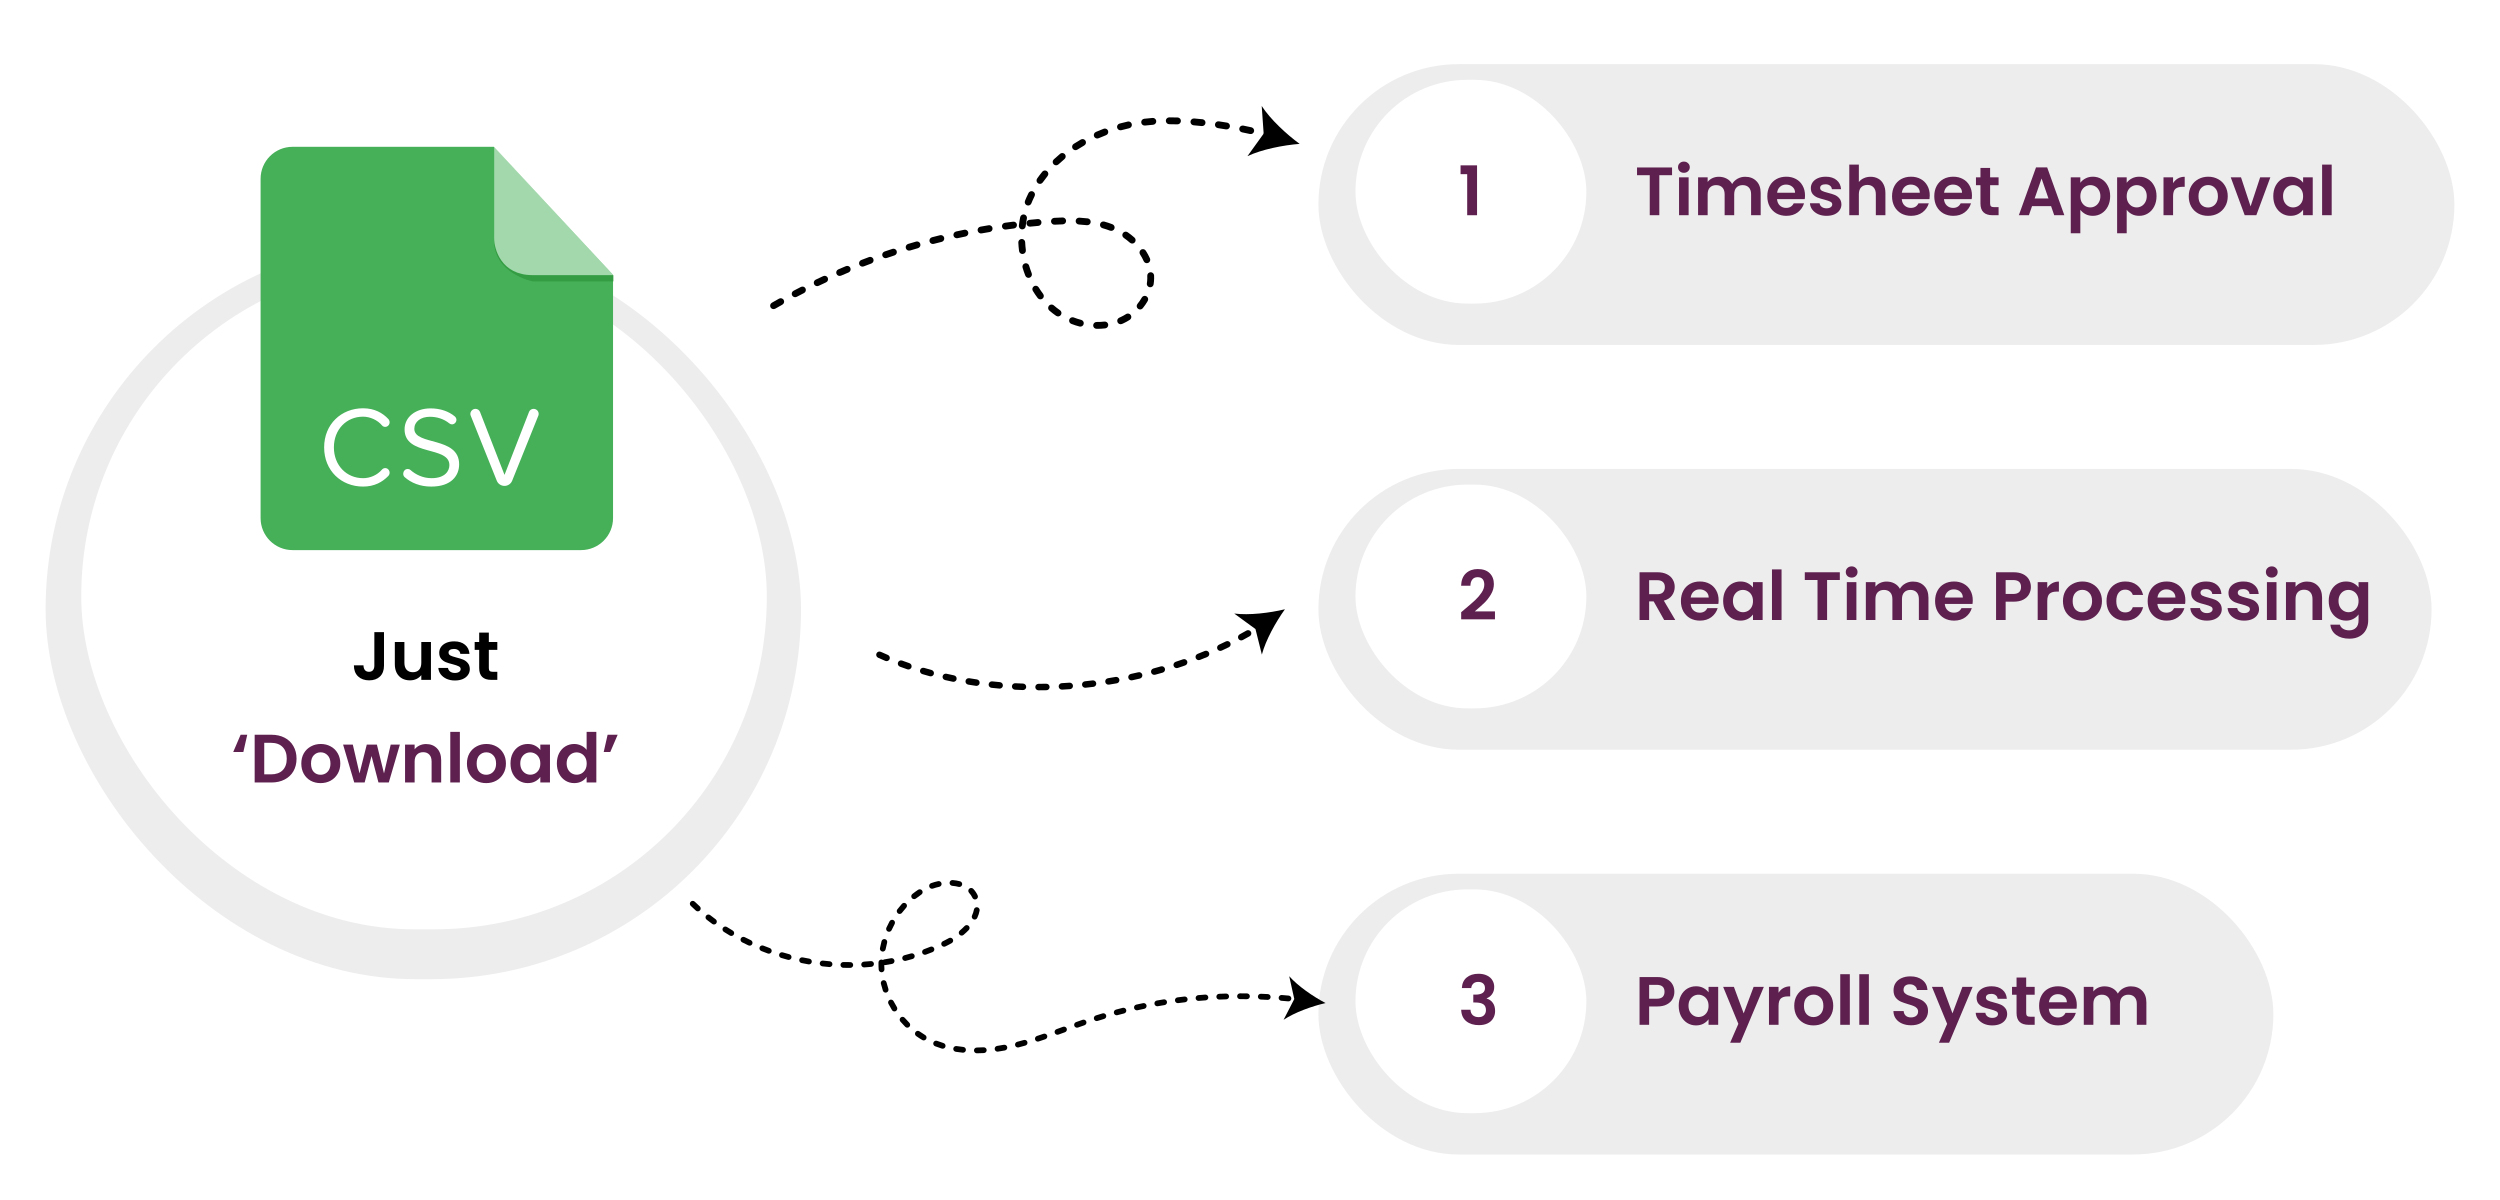 <svg width="1754" height="842" viewBox="0 0 1754 842" fill="none" xmlns="http://www.w3.org/2000/svg">
<g filter="url(#filter0_d_174_156)">
<rect x="32" y="158" width="530" height="519" rx="259.5" fill="#EDEDED"/>
</g>
<g filter="url(#filter1_d_174_156)">
<rect x="57" y="184" width="481" height="467" rx="233.5" fill="white"/>
</g>
<g filter="url(#filter2_d_174_156)">
<path fill-rule="evenodd" clip-rule="evenodd" d="M205.266 99C192.875 99 182.833 109.046 182.833 121.437V359.515C182.833 371.909 192.875 381.951 205.266 381.951H407.672C420.058 381.951 430.109 371.909 430.109 359.515V188.808L346.522 99L205.266 99Z" fill="#45B058"/>
<path d="M272.478 290.012C273.035 290.649 273.354 291.445 273.354 292.32C273.354 293.992 272.001 295.504 270.245 295.504C269.449 295.504 268.574 295.186 268.016 294.469C264.912 290.728 259.655 288.336 254.72 288.336C243.095 288.336 234.26 297.255 234.26 309.915C234.26 322.495 243.099 331.489 254.72 331.489C259.734 331.489 264.669 329.34 268.016 325.436C268.569 324.799 269.449 324.405 270.245 324.405C272.08 324.405 273.354 325.993 273.354 327.669C273.354 328.465 273.035 329.261 272.478 329.897C268.335 334.195 262.684 337.384 254.724 337.384C239.438 337.384 227.415 326.236 227.415 309.915C227.415 293.594 239.438 282.446 254.724 282.446C262.684 282.451 268.414 285.634 272.478 290.012ZM302.556 337.388C294.676 337.388 288.463 334.761 283.926 330.777C283.21 330.141 282.892 329.265 282.892 328.39C282.892 326.793 284.086 325.042 285.996 325.042C286.633 325.042 287.349 325.201 287.906 325.679C291.567 328.947 296.661 331.489 302.795 331.489C312.271 331.489 315.295 326.395 315.295 322.332C315.295 308.637 283.847 316.203 283.847 297.251C283.847 288.495 291.647 282.521 302.078 282.521C308.923 282.521 314.818 284.586 319.116 288.173C319.832 288.809 320.23 289.685 320.23 290.56C320.23 292.152 318.877 293.744 317.121 293.744C316.485 293.744 315.768 293.505 315.211 293.028C311.311 289.844 306.456 288.411 301.596 288.411C295.229 288.411 290.687 291.834 290.687 296.853C290.687 308.796 322.136 301.947 322.136 321.774C322.14 329.504 316.887 337.388 302.556 337.388ZM377.701 287.624L359.311 333.324C358.435 335.473 356.282 336.906 354.057 336.906H353.898C351.59 336.906 349.441 335.473 348.561 333.324L330.246 287.624C330.086 287.226 330.007 286.828 330.007 286.351C330.007 284.759 331.435 282.844 333.588 282.844C334.942 282.844 336.215 283.64 336.772 284.993L353.969 329.177L371.166 284.993C371.643 283.72 372.917 282.844 374.349 282.844C376.419 282.844 377.931 284.516 377.931 286.351C377.935 286.749 377.856 287.226 377.701 287.624Z" fill="white"/>
<path fill-rule="evenodd" clip-rule="evenodd" d="M430.317 189.016V193.438H373.717C373.717 193.438 345.806 187.866 346.62 163.78C346.62 163.78 347.539 189.016 373.164 189.016H430.317Z" fill="#349C42"/>
<path opacity="0.5" fill-rule="evenodd" clip-rule="evenodd" d="M346.73 99.026V163.413C346.73 170.736 351.612 189.02 373.721 189.02H430.321L346.73 99.026Z" fill="white"/>
</g>
<path d="M269.411 443.496V467.016C269.411 470.28 268.467 472.824 266.579 474.648C264.691 476.44 262.163 477.336 258.995 477.336C255.795 477.336 253.203 476.408 251.219 474.552C249.267 472.696 248.291 470.104 248.291 466.776H255.011C255.043 468.216 255.379 469.336 256.019 470.136C256.691 470.936 257.651 471.336 258.898 471.336C260.115 471.336 261.043 470.952 261.683 470.184C262.323 469.416 262.643 468.36 262.643 467.016V443.496H269.411ZM302.354 450.408V477H295.586V473.64C294.722 474.792 293.586 475.704 292.178 476.376C290.802 477.016 289.298 477.336 287.666 477.336C285.586 477.336 283.746 476.904 282.146 476.04C280.546 475.144 279.282 473.848 278.354 472.152C277.458 470.424 277.01 468.376 277.01 466.008V450.408H283.73V465.048C283.73 467.16 284.258 468.792 285.314 469.944C286.37 471.064 287.81 471.624 289.634 471.624C291.49 471.624 292.946 471.064 294.002 469.944C295.058 468.792 295.586 467.16 295.586 465.048V450.408H302.354ZM319.16 477.432C316.984 477.432 315.032 477.048 313.304 476.28C311.576 475.48 310.2 474.408 309.176 473.064C308.184 471.72 307.64 470.232 307.544 468.6H314.312C314.44 469.624 314.936 470.472 315.8 471.144C316.696 471.816 317.8 472.152 319.112 472.152C320.392 472.152 321.384 471.896 322.088 471.384C322.824 470.872 323.192 470.216 323.192 469.416C323.192 468.552 322.744 467.912 321.848 467.496C320.984 467.048 319.592 466.568 317.672 466.056C315.688 465.576 314.056 465.08 312.776 464.568C311.528 464.056 310.44 463.272 309.512 462.216C308.616 461.16 308.168 459.736 308.168 457.944C308.168 456.472 308.584 455.128 309.416 453.912C310.28 452.696 311.496 451.736 313.064 451.032C314.664 450.328 316.536 449.976 318.68 449.976C321.848 449.976 324.376 450.776 326.264 452.376C328.152 453.944 329.192 456.072 329.384 458.76H322.952C322.856 457.704 322.408 456.872 321.608 456.264C320.84 455.624 319.8 455.304 318.488 455.304C317.272 455.304 316.328 455.528 315.656 455.976C315.016 456.424 314.696 457.048 314.696 457.848C314.696 458.744 315.144 459.432 316.04 459.912C316.936 460.36 318.328 460.824 320.216 461.304C322.136 461.784 323.72 462.28 324.968 462.792C326.216 463.304 327.288 464.104 328.184 465.192C329.112 466.248 329.592 467.656 329.624 469.416C329.624 470.952 329.192 472.328 328.328 473.544C327.496 474.76 326.28 475.72 324.68 476.424C323.112 477.096 321.272 477.432 319.16 477.432ZM342.964 455.928V468.792C342.964 469.688 343.172 470.344 343.588 470.76C344.036 471.144 344.772 471.336 345.796 471.336H348.916V477H344.692C339.028 477 336.196 474.248 336.196 468.744V455.928H333.028V450.408H336.196V443.832H342.964V450.408H348.916V455.928H342.964Z" fill="black"/>
<path d="M170.733 527.592H163.629L168.813 515.496H173.469L170.733 527.592ZM190.383 515.496C193.903 515.496 196.991 516.184 199.647 517.56C202.335 518.936 204.399 520.904 205.839 523.464C207.311 525.992 208.047 528.936 208.047 532.296C208.047 535.656 207.311 538.6 205.839 541.128C204.399 543.624 202.335 545.56 199.647 546.936C196.991 548.312 193.903 549 190.383 549H178.671V515.496H190.383ZM190.143 543.288C193.663 543.288 196.383 542.328 198.303 540.408C200.223 538.488 201.183 535.784 201.183 532.296C201.183 528.808 200.223 526.088 198.303 524.136C196.383 522.152 193.663 521.16 190.143 521.16H185.391V543.288H190.143ZM224.886 549.432C222.326 549.432 220.022 548.872 217.974 547.752C215.926 546.6 214.31 544.984 213.126 542.904C211.974 540.824 211.398 538.424 211.398 535.704C211.398 532.984 211.99 530.584 213.174 528.504C214.39 526.424 216.038 524.824 218.118 523.704C220.198 522.552 222.518 521.976 225.078 521.976C227.638 521.976 229.958 522.552 232.038 523.704C234.118 524.824 235.75 526.424 236.934 528.504C238.15 530.584 238.758 532.984 238.758 535.704C238.758 538.424 238.134 540.824 236.886 542.904C235.67 544.984 234.006 546.6 231.894 547.752C229.814 548.872 227.478 549.432 224.886 549.432ZM224.886 543.576C226.102 543.576 227.238 543.288 228.294 542.712C229.382 542.104 230.246 541.208 230.886 540.024C231.526 538.84 231.846 537.4 231.846 535.704C231.846 533.176 231.174 531.24 229.83 529.896C228.518 528.52 226.902 527.832 224.982 527.832C223.062 527.832 221.446 528.52 220.134 529.896C218.854 531.24 218.214 533.176 218.214 535.704C218.214 538.232 218.838 540.184 220.086 541.56C221.366 542.904 222.966 543.576 224.886 543.576ZM280.551 522.408L272.775 549H265.527L260.679 530.424L255.831 549H248.535L240.711 522.408H247.527L252.231 542.664L257.319 522.408H264.423L269.415 542.616L274.119 522.408H280.551ZM298.923 522.024C302.091 522.024 304.651 523.032 306.603 525.048C308.555 527.032 309.531 529.816 309.531 533.4V549H302.811V534.312C302.811 532.2 302.283 530.584 301.227 529.464C300.171 528.312 298.731 527.736 296.907 527.736C295.051 527.736 293.579 528.312 292.491 529.464C291.435 530.584 290.907 532.2 290.907 534.312V549H284.187V522.408H290.907V525.72C291.803 524.568 292.939 523.672 294.315 523.032C295.723 522.36 297.259 522.024 298.923 522.024ZM322.641 513.48V549H315.921V513.48H322.641ZM341.089 549.432C338.529 549.432 336.225 548.872 334.177 547.752C332.129 546.6 330.513 544.984 329.329 542.904C328.177 540.824 327.601 538.424 327.601 535.704C327.601 532.984 328.193 530.584 329.377 528.504C330.593 526.424 332.241 524.824 334.321 523.704C336.401 522.552 338.721 521.976 341.281 521.976C343.841 521.976 346.161 522.552 348.241 523.704C350.321 524.824 351.953 526.424 353.137 528.504C354.353 530.584 354.961 532.984 354.961 535.704C354.961 538.424 354.337 540.824 353.089 542.904C351.873 544.984 350.209 546.6 348.097 547.752C346.017 548.872 343.681 549.432 341.089 549.432ZM341.089 543.576C342.305 543.576 343.441 543.288 344.497 542.712C345.585 542.104 346.449 541.208 347.089 540.024C347.729 538.84 348.049 537.4 348.049 535.704C348.049 533.176 347.377 531.24 346.033 529.896C344.721 528.52 343.105 527.832 341.185 527.832C339.265 527.832 337.649 528.52 336.337 529.896C335.057 531.24 334.417 533.176 334.417 535.704C334.417 538.232 335.041 540.184 336.289 541.56C337.569 542.904 339.169 543.576 341.089 543.576ZM358.162 535.608C358.162 532.92 358.69 530.536 359.746 528.456C360.834 526.376 362.29 524.776 364.114 523.656C365.97 522.536 368.034 521.976 370.306 521.976C372.29 521.976 374.018 522.376 375.49 523.176C376.994 523.976 378.194 524.984 379.09 526.2V522.408H385.858V549H379.09V545.112C378.226 546.36 377.026 547.4 375.49 548.232C373.986 549.032 372.242 549.432 370.258 549.432C368.018 549.432 365.97 548.856 364.114 547.704C362.29 546.552 360.834 544.936 359.746 542.856C358.69 540.744 358.162 538.328 358.162 535.608ZM379.09 535.704C379.09 534.072 378.77 532.68 378.13 531.528C377.49 530.344 376.626 529.448 375.538 528.84C374.45 528.2 373.282 527.88 372.034 527.88C370.786 527.88 369.634 528.184 368.578 528.792C367.522 529.4 366.658 530.296 365.986 531.48C365.346 532.632 365.026 534.008 365.026 535.608C365.026 537.208 365.346 538.616 365.986 539.832C366.658 541.016 367.522 541.928 368.578 542.568C369.666 543.208 370.818 543.528 372.034 543.528C373.282 543.528 374.45 543.224 375.538 542.616C376.626 541.976 377.49 541.08 378.13 539.928C378.77 538.744 379.09 537.336 379.09 535.704ZM390.693 535.608C390.693 532.92 391.221 530.536 392.277 528.456C393.365 526.376 394.837 524.776 396.693 523.656C398.549 522.536 400.613 521.976 402.885 521.976C404.613 521.976 406.261 522.36 407.829 523.128C409.397 523.864 410.645 524.856 411.573 526.104V513.48H418.389V549H411.573V545.064C410.741 546.376 409.573 547.432 408.069 548.232C406.565 549.032 404.821 549.432 402.837 549.432C400.597 549.432 398.549 548.856 396.693 547.704C394.837 546.552 393.365 544.936 392.277 542.856C391.221 540.744 390.693 538.328 390.693 535.608ZM411.621 535.704C411.621 534.072 411.301 532.68 410.661 531.528C410.021 530.344 409.157 529.448 408.069 528.84C406.981 528.2 405.813 527.88 404.565 527.88C403.317 527.88 402.165 528.184 401.109 528.792C400.053 529.4 399.189 530.296 398.517 531.48C397.877 532.632 397.557 534.008 397.557 535.608C397.557 537.208 397.877 538.616 398.517 539.832C399.189 541.016 400.053 541.928 401.109 542.568C402.197 543.208 403.349 543.528 404.565 543.528C405.813 543.528 406.981 543.224 408.069 542.616C409.157 541.976 410.021 541.08 410.661 539.928C411.301 538.744 411.621 537.336 411.621 535.704ZM426.297 515.496H433.353L428.169 527.592H423.561L426.297 515.496Z" fill="#5E204F"/>
<g filter="url(#filter3_d_174_156)">
<rect x="925" y="35" width="797" height="197" rx="98.5" fill="#EDEDED"/>
</g>
<g filter="url(#filter4_d_174_156)">
<rect x="951" y="55" width="162" height="157" rx="78.5" fill="white"/>
</g>
<path d="M1173.11 117.496V122.92H1164.18V151H1157.46V122.92H1148.54V117.496H1173.11ZM1181.42 121.24C1180.24 121.24 1179.25 120.872 1178.45 120.136C1177.68 119.368 1177.3 118.424 1177.3 117.304C1177.3 116.184 1177.68 115.256 1178.45 114.52C1179.25 113.752 1180.24 113.368 1181.42 113.368C1182.61 113.368 1183.58 113.752 1184.35 114.52C1185.15 115.256 1185.55 116.184 1185.55 117.304C1185.55 118.424 1185.15 119.368 1184.35 120.136C1183.58 120.872 1182.61 121.24 1181.42 121.24ZM1184.74 124.408V151H1178.02V124.408H1184.74ZM1224.4 124.024C1227.66 124.024 1230.29 125.032 1232.27 127.048C1234.29 129.032 1235.29 131.816 1235.29 135.4V151H1228.57V136.312C1228.57 134.232 1228.05 132.648 1226.99 131.56C1225.93 130.44 1224.49 129.88 1222.67 129.88C1220.85 129.88 1219.39 130.44 1218.3 131.56C1217.25 132.648 1216.72 134.232 1216.72 136.312V151H1210V136.312C1210 134.232 1209.47 132.648 1208.41 131.56C1207.36 130.44 1205.92 129.88 1204.09 129.88C1202.24 129.88 1200.77 130.44 1199.68 131.56C1198.62 132.648 1198.09 134.232 1198.09 136.312V151H1191.37V124.408H1198.09V127.624C1198.96 126.504 1200.06 125.624 1201.41 124.984C1202.78 124.344 1204.29 124.024 1205.92 124.024C1208 124.024 1209.85 124.472 1211.49 125.368C1213.12 126.232 1214.38 127.48 1215.28 129.112C1216.14 127.576 1217.39 126.344 1219.02 125.416C1220.69 124.488 1222.48 124.024 1224.4 124.024ZM1266.39 137.128C1266.39 138.088 1266.33 138.952 1266.2 139.72H1246.76C1246.92 141.64 1247.59 143.144 1248.78 144.232C1249.96 145.32 1251.42 145.864 1253.14 145.864C1255.64 145.864 1257.42 144.792 1258.47 142.648H1265.72C1264.95 145.208 1263.48 147.32 1261.3 148.984C1259.13 150.616 1256.46 151.432 1253.29 151.432C1250.73 151.432 1248.42 150.872 1246.38 149.752C1244.36 148.6 1242.78 146.984 1241.62 144.904C1240.5 142.824 1239.94 140.424 1239.94 137.704C1239.94 134.952 1240.5 132.536 1241.62 130.456C1242.74 128.376 1244.31 126.776 1246.33 125.656C1248.34 124.536 1250.66 123.976 1253.29 123.976C1255.82 123.976 1258.07 124.52 1260.06 125.608C1262.07 126.696 1263.62 128.248 1264.71 130.264C1265.83 132.248 1266.39 134.536 1266.39 137.128ZM1259.43 135.208C1259.4 133.48 1258.78 132.104 1257.56 131.08C1256.34 130.024 1254.86 129.496 1253.1 129.496C1251.43 129.496 1250.02 130.008 1248.87 131.032C1247.75 132.024 1247.06 133.416 1246.81 135.208H1259.43ZM1281.47 151.432C1279.3 151.432 1277.34 151.048 1275.62 150.28C1273.89 149.48 1272.51 148.408 1271.49 147.064C1270.5 145.72 1269.95 144.232 1269.86 142.6H1276.62C1276.75 143.624 1277.25 144.472 1278.11 145.144C1279.01 145.816 1280.11 146.152 1281.42 146.152C1282.7 146.152 1283.7 145.896 1284.4 145.384C1285.14 144.872 1285.5 144.216 1285.5 143.416C1285.5 142.552 1285.06 141.912 1284.16 141.496C1283.3 141.048 1281.9 140.568 1279.98 140.056C1278 139.576 1276.37 139.08 1275.09 138.568C1273.84 138.056 1272.75 137.272 1271.82 136.216C1270.93 135.16 1270.48 133.736 1270.48 131.944C1270.48 130.472 1270.9 129.128 1271.73 127.912C1272.59 126.696 1273.81 125.736 1275.38 125.032C1276.98 124.328 1278.85 123.976 1280.99 123.976C1284.16 123.976 1286.69 124.776 1288.58 126.376C1290.46 127.944 1291.5 130.072 1291.7 132.76H1285.26C1285.17 131.704 1284.72 130.872 1283.92 130.264C1283.15 129.624 1282.11 129.304 1280.8 129.304C1279.58 129.304 1278.64 129.528 1277.97 129.976C1277.33 130.424 1277.01 131.048 1277.01 131.848C1277.01 132.744 1277.46 133.432 1278.35 133.912C1279.25 134.36 1280.64 134.824 1282.53 135.304C1284.45 135.784 1286.03 136.28 1287.28 136.792C1288.53 137.304 1289.6 138.104 1290.5 139.192C1291.42 140.248 1291.9 141.656 1291.94 143.416C1291.94 144.952 1291.5 146.328 1290.64 147.544C1289.81 148.76 1288.59 149.72 1286.99 150.424C1285.42 151.096 1283.58 151.432 1281.47 151.432ZM1312.43 124.024C1314.44 124.024 1316.24 124.472 1317.8 125.368C1319.37 126.232 1320.59 127.528 1321.45 129.256C1322.35 130.952 1322.8 133 1322.8 135.4V151H1316.08V136.312C1316.08 134.2 1315.55 132.584 1314.49 131.464C1313.44 130.312 1312 129.736 1310.17 129.736C1308.32 129.736 1306.84 130.312 1305.76 131.464C1304.7 132.584 1304.17 134.2 1304.17 136.312V151H1297.45V115.48H1304.17V127.72C1305.04 126.568 1306.19 125.672 1307.63 125.032C1309.07 124.36 1310.67 124.024 1312.43 124.024ZM1353.91 137.128C1353.91 138.088 1353.84 138.952 1353.72 139.72H1334.28C1334.44 141.64 1335.11 143.144 1336.29 144.232C1337.48 145.32 1338.93 145.864 1340.66 145.864C1343.16 145.864 1344.93 144.792 1345.99 142.648H1353.24C1352.47 145.208 1351 147.32 1348.82 148.984C1346.64 150.616 1343.97 151.432 1340.8 151.432C1338.24 151.432 1335.94 150.872 1333.89 149.752C1331.88 148.6 1330.29 146.984 1329.14 144.904C1328.02 142.824 1327.46 140.424 1327.46 137.704C1327.46 134.952 1328.02 132.536 1329.14 130.456C1330.26 128.376 1331.83 126.776 1333.84 125.656C1335.86 124.536 1338.18 123.976 1340.8 123.976C1343.33 123.976 1345.59 124.52 1347.57 125.608C1349.59 126.696 1351.14 128.248 1352.23 130.264C1353.35 132.248 1353.91 134.536 1353.91 137.128ZM1346.95 135.208C1346.92 133.48 1346.29 132.104 1345.08 131.08C1343.86 130.024 1342.37 129.496 1340.61 129.496C1338.95 129.496 1337.54 130.008 1336.39 131.032C1335.27 132.024 1334.58 133.416 1334.32 135.208H1346.95ZM1383.53 137.128C1383.53 138.088 1383.47 138.952 1383.34 139.72H1363.9C1364.06 141.64 1364.73 143.144 1365.92 144.232C1367.1 145.32 1368.56 145.864 1370.28 145.864C1372.78 145.864 1374.56 144.792 1375.61 142.648H1382.86C1382.09 145.208 1380.62 147.32 1378.44 148.984C1376.27 150.616 1373.6 151.432 1370.43 151.432C1367.87 151.432 1365.56 150.872 1363.52 149.752C1361.5 148.6 1359.92 146.984 1358.76 144.904C1357.64 142.824 1357.08 140.424 1357.08 137.704C1357.08 134.952 1357.64 132.536 1358.76 130.456C1359.88 128.376 1361.45 126.776 1363.47 125.656C1365.48 124.536 1367.8 123.976 1370.43 123.976C1372.96 123.976 1375.21 124.52 1377.2 125.608C1379.21 126.696 1380.76 128.248 1381.85 130.264C1382.97 132.248 1383.53 134.536 1383.53 137.128ZM1376.57 135.208C1376.54 133.48 1375.92 132.104 1374.7 131.08C1373.48 130.024 1372 129.496 1370.24 129.496C1368.57 129.496 1367.16 130.008 1366.01 131.032C1364.89 132.024 1364.2 133.416 1363.95 135.208H1376.57ZM1396.26 129.928V142.792C1396.26 143.688 1396.47 144.344 1396.89 144.76C1397.33 145.144 1398.07 145.336 1399.09 145.336H1402.21V151H1397.99C1392.33 151 1389.49 148.248 1389.49 142.744V129.928H1386.33V124.408H1389.49V117.832H1396.26V124.408H1402.21V129.928H1396.26ZM1439.03 144.616H1425.68L1423.48 151H1416.42L1428.47 117.448H1436.29L1448.34 151H1441.24L1439.03 144.616ZM1437.2 139.24L1432.36 125.224L1427.51 139.24H1437.2ZM1459.56 128.248C1460.43 127.032 1461.61 126.024 1463.12 125.224C1464.65 124.392 1466.4 123.976 1468.35 123.976C1470.62 123.976 1472.67 124.536 1474.49 125.656C1476.35 126.776 1477.8 128.376 1478.86 130.456C1479.95 132.504 1480.49 134.888 1480.49 137.608C1480.49 140.328 1479.95 142.744 1478.86 144.856C1477.8 146.936 1476.35 148.552 1474.49 149.704C1472.67 150.856 1470.62 151.432 1468.35 151.432C1466.4 151.432 1464.67 151.032 1463.16 150.232C1461.69 149.432 1460.49 148.424 1459.56 147.208V163.672H1452.84V124.408H1459.56V128.248ZM1473.63 137.608C1473.63 136.008 1473.29 134.632 1472.62 133.48C1471.98 132.296 1471.12 131.4 1470.03 130.792C1468.97 130.184 1467.82 129.88 1466.57 129.88C1465.36 129.88 1464.2 130.2 1463.12 130.84C1462.06 131.448 1461.2 132.344 1460.52 133.528C1459.88 134.712 1459.56 136.104 1459.56 137.704C1459.56 139.304 1459.88 140.696 1460.52 141.88C1461.2 143.064 1462.06 143.976 1463.12 144.616C1464.2 145.224 1465.36 145.528 1466.57 145.528C1467.82 145.528 1468.97 145.208 1470.03 144.568C1471.12 143.928 1471.98 143.016 1472.62 141.832C1473.29 140.648 1473.63 139.24 1473.63 137.608ZM1492.09 128.248C1492.96 127.032 1494.14 126.024 1495.65 125.224C1497.18 124.392 1498.93 123.976 1500.88 123.976C1503.15 123.976 1505.2 124.536 1507.02 125.656C1508.88 126.776 1510.33 128.376 1511.39 130.456C1512.48 132.504 1513.02 134.888 1513.02 137.608C1513.02 140.328 1512.48 142.744 1511.39 144.856C1510.33 146.936 1508.88 148.552 1507.02 149.704C1505.2 150.856 1503.15 151.432 1500.88 151.432C1498.93 151.432 1497.2 151.032 1495.69 150.232C1494.22 149.432 1493.02 148.424 1492.09 147.208V163.672H1485.37V124.408H1492.09V128.248ZM1506.16 137.608C1506.16 136.008 1505.82 134.632 1505.15 133.48C1504.51 132.296 1503.65 131.4 1502.56 130.792C1501.5 130.184 1500.35 129.88 1499.1 129.88C1497.89 129.88 1496.73 130.2 1495.65 130.84C1494.59 131.448 1493.73 132.344 1493.05 133.528C1492.41 134.712 1492.09 136.104 1492.09 137.704C1492.09 139.304 1492.41 140.696 1493.05 141.88C1493.73 143.064 1494.59 143.976 1495.65 144.616C1496.73 145.224 1497.89 145.528 1499.1 145.528C1500.35 145.528 1501.5 145.208 1502.56 144.568C1503.65 143.928 1504.51 143.016 1505.15 141.832C1505.82 140.648 1506.16 139.24 1506.16 137.608ZM1524.63 128.536C1525.49 127.128 1526.61 126.024 1527.99 125.224C1529.39 124.424 1530.99 124.024 1532.79 124.024V131.08H1531.01C1528.9 131.08 1527.3 131.576 1526.21 132.568C1525.15 133.56 1524.63 135.288 1524.63 137.752V151H1517.91V124.408H1524.63V128.536ZM1549.12 151.432C1546.56 151.432 1544.26 150.872 1542.21 149.752C1540.16 148.6 1538.54 146.984 1537.36 144.904C1536.21 142.824 1535.63 140.424 1535.63 137.704C1535.63 134.984 1536.22 132.584 1537.41 130.504C1538.62 128.424 1540.27 126.824 1542.35 125.704C1544.43 124.552 1546.75 123.976 1549.31 123.976C1551.87 123.976 1554.19 124.552 1556.27 125.704C1558.35 126.824 1559.98 128.424 1561.17 130.504C1562.38 132.584 1562.99 134.984 1562.99 137.704C1562.99 140.424 1562.37 142.824 1561.12 144.904C1559.9 146.984 1558.24 148.6 1556.13 149.752C1554.05 150.872 1551.71 151.432 1549.12 151.432ZM1549.12 145.576C1550.34 145.576 1551.47 145.288 1552.53 144.712C1553.62 144.104 1554.48 143.208 1555.12 142.024C1555.76 140.84 1556.08 139.4 1556.08 137.704C1556.08 135.176 1555.41 133.24 1554.06 131.896C1552.75 130.52 1551.14 129.832 1549.22 129.832C1547.3 129.832 1545.68 130.52 1544.37 131.896C1543.09 133.24 1542.45 135.176 1542.45 137.704C1542.45 140.232 1543.07 142.184 1544.32 143.56C1545.6 144.904 1547.2 145.576 1549.12 145.576ZM1579.01 144.808L1585.73 124.408H1592.88L1583.04 151H1574.88L1565.09 124.408H1572.29L1579.01 144.808ZM1594.93 137.608C1594.93 134.92 1595.46 132.536 1596.51 130.456C1597.6 128.376 1599.06 126.776 1600.88 125.656C1602.74 124.536 1604.8 123.976 1607.07 123.976C1609.06 123.976 1610.78 124.376 1612.26 125.176C1613.76 125.976 1614.96 126.984 1615.86 128.2V124.408H1622.62V151H1615.86V147.112C1614.99 148.36 1613.79 149.4 1612.26 150.232C1610.75 151.032 1609.01 151.432 1607.02 151.432C1604.78 151.432 1602.74 150.856 1600.88 149.704C1599.06 148.552 1597.6 146.936 1596.51 144.856C1595.46 142.744 1594.93 140.328 1594.93 137.608ZM1615.86 137.704C1615.86 136.072 1615.54 134.68 1614.9 133.528C1614.26 132.344 1613.39 131.448 1612.3 130.84C1611.22 130.2 1610.05 129.88 1608.8 129.88C1607.55 129.88 1606.4 130.184 1605.34 130.792C1604.29 131.4 1603.42 132.296 1602.75 133.48C1602.11 134.632 1601.79 136.008 1601.79 137.608C1601.79 139.208 1602.11 140.616 1602.75 141.832C1603.42 143.016 1604.29 143.928 1605.34 144.568C1606.43 145.208 1607.58 145.528 1608.8 145.528C1610.05 145.528 1611.22 145.224 1612.3 144.616C1613.39 143.976 1614.26 143.08 1614.9 141.928C1615.54 140.744 1615.86 139.336 1615.86 137.704ZM1635.91 115.48V151H1629.19V115.48H1635.91Z" fill="#5E204F"/>
<path d="M1024.73 122.2V116.008H1036.3V151H1029.38V122.2H1024.73Z" fill="#5E204F"/>
<g filter="url(#filter5_d_174_156)">
<rect x="925" y="319" width="781" height="197" rx="98.5" fill="#EDEDED"/>
</g>
<g filter="url(#filter6_d_174_156)">
<rect x="951" y="339" width="162" height="157" rx="78.5" fill="white"/>
</g>
<path d="M1167.59 435L1160.2 421.944H1157.03V435H1150.31V401.496H1162.89C1165.48 401.496 1167.69 401.96 1169.51 402.888C1171.34 403.784 1172.7 405.016 1173.59 406.584C1174.52 408.12 1174.98 409.848 1174.98 411.768C1174.98 413.976 1174.34 415.976 1173.06 417.768C1171.78 419.528 1169.88 420.744 1167.35 421.416L1175.37 435H1167.59ZM1157.03 416.904H1162.65C1164.47 416.904 1165.83 416.472 1166.73 415.608C1167.62 414.712 1168.07 413.48 1168.07 411.912C1168.07 410.376 1167.62 409.192 1166.73 408.36C1165.83 407.496 1164.47 407.064 1162.65 407.064H1157.03V416.904ZM1205.78 421.128C1205.78 422.088 1205.72 422.952 1205.59 423.72H1186.15C1186.31 425.64 1186.98 427.144 1188.17 428.232C1189.35 429.32 1190.81 429.864 1192.53 429.864C1195.03 429.864 1196.81 428.792 1197.86 426.648H1205.11C1204.34 429.208 1202.87 431.32 1200.69 432.984C1198.52 434.616 1195.85 435.432 1192.68 435.432C1190.12 435.432 1187.81 434.872 1185.77 433.752C1183.75 432.6 1182.17 430.984 1181.01 428.904C1179.89 426.824 1179.33 424.424 1179.33 421.704C1179.33 418.952 1179.89 416.536 1181.01 414.456C1182.13 412.376 1183.7 410.776 1185.72 409.656C1187.73 408.536 1190.05 407.976 1192.68 407.976C1195.21 407.976 1197.46 408.52 1199.45 409.608C1201.46 410.696 1203.01 412.248 1204.1 414.264C1205.22 416.248 1205.78 418.536 1205.78 421.128ZM1198.82 419.208C1198.79 417.48 1198.17 416.104 1196.95 415.08C1195.73 414.024 1194.25 413.496 1192.49 413.496C1190.82 413.496 1189.41 414.008 1188.26 415.032C1187.14 416.024 1186.45 417.416 1186.2 419.208H1198.82ZM1208.96 421.608C1208.96 418.92 1209.49 416.536 1210.54 414.456C1211.63 412.376 1213.09 410.776 1214.91 409.656C1216.77 408.536 1218.83 407.976 1221.1 407.976C1223.09 407.976 1224.82 408.376 1226.29 409.176C1227.79 409.976 1228.99 410.984 1229.89 412.2V408.408H1236.66V435H1229.89V431.112C1229.02 432.36 1227.82 433.4 1226.29 434.232C1224.78 435.032 1223.04 435.432 1221.06 435.432C1218.82 435.432 1216.77 434.856 1214.91 433.704C1213.09 432.552 1211.63 430.936 1210.54 428.856C1209.49 426.744 1208.96 424.328 1208.96 421.608ZM1229.89 421.704C1229.89 420.072 1229.57 418.68 1228.93 417.528C1228.29 416.344 1227.42 415.448 1226.34 414.84C1225.25 414.2 1224.08 413.88 1222.83 413.88C1221.58 413.88 1220.43 414.184 1219.38 414.792C1218.32 415.4 1217.46 416.296 1216.78 417.48C1216.14 418.632 1215.82 420.008 1215.82 421.608C1215.82 423.208 1216.14 424.616 1216.78 425.832C1217.46 427.016 1218.32 427.928 1219.38 428.568C1220.46 429.208 1221.62 429.528 1222.83 429.528C1224.08 429.528 1225.25 429.224 1226.34 428.616C1227.42 427.976 1228.29 427.08 1228.93 425.928C1229.57 424.744 1229.89 423.336 1229.89 421.704ZM1249.94 399.48V435H1243.22V399.48H1249.94ZM1290.82 401.496V406.92H1281.89V435H1275.17V406.92H1266.24V401.496H1290.82ZM1299.13 405.24C1297.94 405.24 1296.95 404.872 1296.15 404.136C1295.38 403.368 1295 402.424 1295 401.304C1295 400.184 1295.38 399.256 1296.15 398.52C1296.95 397.752 1297.94 397.368 1299.13 397.368C1300.31 397.368 1301.29 397.752 1302.05 398.52C1302.85 399.256 1303.25 400.184 1303.25 401.304C1303.25 402.424 1302.85 403.368 1302.05 404.136C1301.29 404.872 1300.31 405.24 1299.13 405.24ZM1302.44 408.408V435H1295.72V408.408H1302.44ZM1342.1 408.024C1345.37 408.024 1347.99 409.032 1349.97 411.048C1351.99 413.032 1353 415.816 1353 419.4V435H1346.28V420.312C1346.28 418.232 1345.75 416.648 1344.69 415.56C1343.64 414.44 1342.2 413.88 1340.37 413.88C1338.55 413.88 1337.09 414.44 1336.01 415.56C1334.95 416.648 1334.42 418.232 1334.42 420.312V435H1327.7V420.312C1327.7 418.232 1327.17 416.648 1326.12 415.56C1325.06 414.44 1323.62 413.88 1321.8 413.88C1319.94 413.88 1318.47 414.44 1317.38 415.56C1316.33 416.648 1315.8 418.232 1315.8 420.312V435H1309.08V408.408H1315.8V411.624C1316.66 410.504 1317.77 409.624 1319.11 408.984C1320.49 408.344 1321.99 408.024 1323.62 408.024C1325.7 408.024 1327.56 408.472 1329.19 409.368C1330.82 410.232 1332.09 411.48 1332.98 413.112C1333.85 411.576 1335.09 410.344 1336.73 409.416C1338.39 408.488 1340.18 408.024 1342.1 408.024ZM1384.09 421.128C1384.09 422.088 1384.03 422.952 1383.9 423.72H1364.46C1364.62 425.64 1365.29 427.144 1366.48 428.232C1367.66 429.32 1369.12 429.864 1370.85 429.864C1373.34 429.864 1375.12 428.792 1376.17 426.648H1383.42C1382.65 429.208 1381.18 431.32 1379.01 432.984C1376.83 434.616 1374.16 435.432 1370.99 435.432C1368.43 435.432 1366.13 434.872 1364.08 433.752C1362.06 432.6 1360.48 430.984 1359.33 428.904C1358.21 426.824 1357.65 424.424 1357.65 421.704C1357.65 418.952 1358.21 416.536 1359.33 414.456C1360.45 412.376 1362.01 410.776 1364.03 409.656C1366.05 408.536 1368.37 407.976 1370.99 407.976C1373.52 407.976 1375.77 408.52 1377.76 409.608C1379.77 410.696 1381.33 412.248 1382.41 414.264C1383.53 416.248 1384.09 418.536 1384.09 421.128ZM1377.13 419.208C1377.1 417.48 1376.48 416.104 1375.26 415.08C1374.05 414.024 1372.56 413.496 1370.8 413.496C1369.13 413.496 1367.73 414.008 1366.57 415.032C1365.45 416.024 1364.77 417.416 1364.51 419.208H1377.13ZM1424.87 411.864C1424.87 413.656 1424.44 415.336 1423.57 416.904C1422.74 418.472 1421.41 419.736 1419.59 420.696C1417.8 421.656 1415.53 422.136 1412.77 422.136H1407.16V435H1400.44V401.496H1412.77C1415.37 401.496 1417.57 401.944 1419.4 402.84C1421.22 403.736 1422.58 404.968 1423.48 406.536C1424.41 408.104 1424.87 409.88 1424.87 411.864ZM1412.49 416.712C1414.34 416.712 1415.72 416.296 1416.61 415.464C1417.51 414.6 1417.96 413.4 1417.96 411.864C1417.96 408.6 1416.13 406.968 1412.49 406.968H1407.16V416.712H1412.49ZM1436.36 412.536C1437.22 411.128 1438.34 410.024 1439.72 409.224C1441.13 408.424 1442.73 408.024 1444.52 408.024V415.08H1442.74C1440.63 415.08 1439.03 415.576 1437.94 416.568C1436.89 417.56 1436.36 419.288 1436.36 421.752V435H1429.64V408.408H1436.36V412.536ZM1460.85 435.432C1458.29 435.432 1455.99 434.872 1453.94 433.752C1451.89 432.6 1450.28 430.984 1449.09 428.904C1447.94 426.824 1447.37 424.424 1447.37 421.704C1447.37 418.984 1447.96 416.584 1449.14 414.504C1450.36 412.424 1452.01 410.824 1454.09 409.704C1456.17 408.552 1458.49 407.976 1461.05 407.976C1463.61 407.976 1465.93 408.552 1468.01 409.704C1470.09 410.824 1471.72 412.424 1472.9 414.504C1474.12 416.584 1474.73 418.984 1474.73 421.704C1474.73 424.424 1474.1 426.824 1472.85 428.904C1471.64 430.984 1469.97 432.6 1467.86 433.752C1465.78 434.872 1463.45 435.432 1460.85 435.432ZM1460.85 429.576C1462.07 429.576 1463.21 429.288 1464.26 428.712C1465.35 428.104 1466.21 427.208 1466.85 426.024C1467.49 424.84 1467.81 423.4 1467.81 421.704C1467.81 419.176 1467.14 417.24 1465.8 415.896C1464.49 414.52 1462.87 413.832 1460.95 413.832C1459.03 413.832 1457.41 414.52 1456.1 415.896C1454.82 417.24 1454.18 419.176 1454.18 421.704C1454.18 424.232 1454.81 426.184 1456.05 427.56C1457.33 428.904 1458.93 429.576 1460.85 429.576ZM1477.93 421.704C1477.93 418.952 1478.49 416.552 1479.61 414.504C1480.73 412.424 1482.28 410.824 1484.26 409.704C1486.25 408.552 1488.52 407.976 1491.08 407.976C1494.38 407.976 1497.1 408.808 1499.24 410.472C1501.42 412.104 1502.87 414.408 1503.61 417.384H1496.36C1495.98 416.232 1495.32 415.336 1494.39 414.696C1493.5 414.024 1492.38 413.688 1491.03 413.688C1489.11 413.688 1487.59 414.392 1486.47 415.8C1485.35 417.176 1484.79 419.144 1484.79 421.704C1484.79 424.232 1485.35 426.2 1486.47 427.608C1487.59 428.984 1489.11 429.672 1491.03 429.672C1493.75 429.672 1495.53 428.456 1496.36 426.024H1503.61C1502.87 428.904 1501.42 431.192 1499.24 432.888C1497.06 434.584 1494.34 435.432 1491.08 435.432C1488.52 435.432 1486.25 434.872 1484.26 433.752C1482.28 432.6 1480.73 431 1479.61 428.952C1478.49 426.872 1477.93 424.456 1477.93 421.704ZM1533.25 421.128C1533.25 422.088 1533.19 422.952 1533.06 423.72H1513.62C1513.78 425.64 1514.45 427.144 1515.63 428.232C1516.82 429.32 1518.27 429.864 1520 429.864C1522.5 429.864 1524.27 428.792 1525.33 426.648H1532.58C1531.81 429.208 1530.34 431.32 1528.16 432.984C1525.99 434.616 1523.31 435.432 1520.15 435.432C1517.59 435.432 1515.28 434.872 1513.23 433.752C1511.22 432.6 1509.63 430.984 1508.48 428.904C1507.36 426.824 1506.8 424.424 1506.8 421.704C1506.8 418.952 1507.36 416.536 1508.48 414.456C1509.6 412.376 1511.17 410.776 1513.19 409.656C1515.2 408.536 1517.52 407.976 1520.15 407.976C1522.67 407.976 1524.93 408.52 1526.91 409.608C1528.93 410.696 1530.48 412.248 1531.57 414.264C1532.69 416.248 1533.25 418.536 1533.25 421.128ZM1526.29 419.208C1526.26 417.48 1525.63 416.104 1524.42 415.08C1523.2 414.024 1521.71 413.496 1519.95 413.496C1518.29 413.496 1516.88 414.008 1515.73 415.032C1514.61 416.024 1513.92 417.416 1513.67 419.208H1526.29ZM1548.33 435.432C1546.16 435.432 1544.2 435.048 1542.48 434.28C1540.75 433.48 1539.37 432.408 1538.35 431.064C1537.36 429.72 1536.81 428.232 1536.72 426.6H1543.48C1543.61 427.624 1544.11 428.472 1544.97 429.144C1545.87 429.816 1546.97 430.152 1548.28 430.152C1549.56 430.152 1550.56 429.896 1551.26 429.384C1552 428.872 1552.36 428.216 1552.36 427.416C1552.36 426.552 1551.92 425.912 1551.02 425.496C1550.16 425.048 1548.76 424.568 1546.84 424.056C1544.86 423.576 1543.23 423.08 1541.95 422.568C1540.7 422.056 1539.61 421.272 1538.68 420.216C1537.79 419.16 1537.34 417.736 1537.34 415.944C1537.34 414.472 1537.76 413.128 1538.59 411.912C1539.45 410.696 1540.67 409.736 1542.24 409.032C1543.84 408.328 1545.71 407.976 1547.85 407.976C1551.02 407.976 1553.55 408.776 1555.44 410.376C1557.32 411.944 1558.36 414.072 1558.56 416.76H1552.12C1552.03 415.704 1551.58 414.872 1550.78 414.264C1550.01 413.624 1548.97 413.304 1547.66 413.304C1546.44 413.304 1545.5 413.528 1544.83 413.976C1544.19 414.424 1543.87 415.048 1543.87 415.848C1543.87 416.744 1544.32 417.432 1545.21 417.912C1546.11 418.36 1547.5 418.824 1549.39 419.304C1551.31 419.784 1552.89 420.28 1554.14 420.792C1555.39 421.304 1556.46 422.104 1557.36 423.192C1558.28 424.248 1558.76 425.656 1558.8 427.416C1558.8 428.952 1558.36 430.328 1557.5 431.544C1556.67 432.76 1555.45 433.72 1553.85 434.424C1552.28 435.096 1550.44 435.432 1548.33 435.432ZM1574.49 435.432C1572.31 435.432 1570.36 435.048 1568.63 434.28C1566.9 433.48 1565.53 432.408 1564.5 431.064C1563.51 429.72 1562.97 428.232 1562.87 426.6H1569.64C1569.77 427.624 1570.26 428.472 1571.13 429.144C1572.02 429.816 1573.13 430.152 1574.44 430.152C1575.72 430.152 1576.71 429.896 1577.42 429.384C1578.15 428.872 1578.52 428.216 1578.52 427.416C1578.52 426.552 1578.07 425.912 1577.18 425.496C1576.31 425.048 1574.92 424.568 1573 424.056C1571.02 423.576 1569.38 423.08 1568.1 422.568C1566.86 422.056 1565.77 421.272 1564.84 420.216C1563.94 419.16 1563.5 417.736 1563.5 415.944C1563.5 414.472 1563.91 413.128 1564.74 411.912C1565.61 410.696 1566.82 409.736 1568.39 409.032C1569.99 408.328 1571.86 407.976 1574.01 407.976C1577.18 407.976 1579.7 408.776 1581.59 410.376C1583.48 411.944 1584.52 414.072 1584.71 416.76H1578.28C1578.18 415.704 1577.74 414.872 1576.94 414.264C1576.17 413.624 1575.13 413.304 1573.82 413.304C1572.6 413.304 1571.66 413.528 1570.98 413.976C1570.34 414.424 1570.02 415.048 1570.02 415.848C1570.02 416.744 1570.47 417.432 1571.37 417.912C1572.26 418.36 1573.66 418.824 1575.54 419.304C1577.46 419.784 1579.05 420.28 1580.3 420.792C1581.54 421.304 1582.62 422.104 1583.51 423.192C1584.44 424.248 1584.92 425.656 1584.95 427.416C1584.95 428.952 1584.52 430.328 1583.66 431.544C1582.82 432.76 1581.61 433.72 1580.01 434.424C1578.44 435.096 1576.6 435.432 1574.49 435.432ZM1593.88 405.24C1592.69 405.24 1591.7 404.872 1590.9 404.136C1590.13 403.368 1589.75 402.424 1589.75 401.304C1589.75 400.184 1590.13 399.256 1590.9 398.52C1591.7 397.752 1592.69 397.368 1593.88 397.368C1595.06 397.368 1596.04 397.752 1596.8 398.52C1597.6 399.256 1598 400.184 1598 401.304C1598 402.424 1597.6 403.368 1596.8 404.136C1596.04 404.872 1595.06 405.24 1593.88 405.24ZM1597.19 408.408V435H1590.47V408.408H1597.19ZM1618.56 408.024C1621.73 408.024 1624.29 409.032 1626.24 411.048C1628.2 413.032 1629.17 415.816 1629.17 419.4V435H1622.45V420.312C1622.45 418.2 1621.92 416.584 1620.87 415.464C1619.81 414.312 1618.37 413.736 1616.55 413.736C1614.69 413.736 1613.22 414.312 1612.13 415.464C1611.08 416.584 1610.55 418.2 1610.55 420.312V435H1603.83V408.408H1610.55V411.72C1611.44 410.568 1612.58 409.672 1613.96 409.032C1615.36 408.36 1616.9 408.024 1618.56 408.024ZM1645.98 407.976C1647.96 407.976 1649.71 408.376 1651.21 409.176C1652.71 409.944 1653.9 410.952 1654.76 412.2V408.408H1661.53V435.192C1661.53 437.656 1661.03 439.848 1660.04 441.768C1659.05 443.72 1657.56 445.256 1655.58 446.376C1653.59 447.528 1651.19 448.104 1648.38 448.104C1644.6 448.104 1641.5 447.224 1639.07 445.464C1636.67 443.704 1635.31 441.304 1634.99 438.264H1641.66C1642.01 439.48 1642.76 440.44 1643.91 441.144C1645.1 441.88 1646.52 442.248 1648.19 442.248C1650.14 442.248 1651.72 441.656 1652.94 440.472C1654.15 439.32 1654.76 437.56 1654.76 435.192V431.064C1653.9 432.312 1652.7 433.352 1651.16 434.184C1649.66 435.016 1647.93 435.432 1645.98 435.432C1643.74 435.432 1641.69 434.856 1639.83 433.704C1637.98 432.552 1636.51 430.936 1635.42 428.856C1634.36 426.744 1633.83 424.328 1633.83 421.608C1633.83 418.92 1634.36 416.536 1635.42 414.456C1636.51 412.376 1637.96 410.776 1639.79 409.656C1641.64 408.536 1643.71 407.976 1645.98 407.976ZM1654.76 421.704C1654.76 420.072 1654.44 418.68 1653.8 417.528C1653.16 416.344 1652.3 415.448 1651.21 414.84C1650.12 414.2 1648.95 413.88 1647.71 413.88C1646.46 413.88 1645.31 414.184 1644.25 414.792C1643.19 415.4 1642.33 416.296 1641.66 417.48C1641.02 418.632 1640.7 420.008 1640.7 421.608C1640.7 423.208 1641.02 424.616 1641.66 425.832C1642.33 427.016 1643.19 427.928 1644.25 428.568C1645.34 429.208 1646.49 429.528 1647.71 429.528C1648.95 429.528 1650.12 429.224 1651.21 428.616C1652.3 427.976 1653.16 427.08 1653.8 425.928C1654.44 424.744 1654.76 423.336 1654.76 421.704Z" fill="#5E204F"/>
<path d="M1027.66 427.416C1030.73 424.856 1033.18 422.728 1035 421.032C1036.82 419.304 1038.34 417.512 1039.56 415.656C1040.78 413.8 1041.38 411.976 1041.38 410.184C1041.38 408.552 1041 407.272 1040.23 406.344C1039.46 405.416 1038.28 404.952 1036.68 404.952C1035.08 404.952 1033.85 405.496 1032.98 406.584C1032.12 407.64 1031.67 409.096 1031.64 410.952H1025.11C1025.24 407.112 1026.38 404.2 1028.52 402.216C1030.7 400.232 1033.45 399.24 1036.78 399.24C1040.42 399.24 1043.22 400.216 1045.18 402.168C1047.13 404.088 1048.1 406.632 1048.1 409.8C1048.1 412.296 1047.43 414.68 1046.09 416.952C1044.74 419.224 1043.21 421.208 1041.48 422.904C1039.75 424.568 1037.5 426.584 1034.71 428.952H1048.87V434.52H1025.16V429.528L1027.66 427.416Z" fill="#5E204F"/>
<g filter="url(#filter7_d_174_156)">
<rect x="925" y="603" width="670" height="197" rx="98.5" fill="#EDEDED"/>
</g>
<g filter="url(#filter8_d_174_156)">
<rect x="951" y="623" width="162" height="157" rx="78.5" fill="white"/>
</g>
<path d="M1174.74 695.864C1174.74 697.656 1174.31 699.336 1173.45 700.904C1172.62 702.472 1171.29 703.736 1169.46 704.696C1167.67 705.656 1165.4 706.136 1162.65 706.136H1157.03V719H1150.31V685.496H1162.65C1165.24 685.496 1167.45 685.944 1169.27 686.84C1171.1 687.736 1172.46 688.968 1173.35 690.536C1174.28 692.104 1174.74 693.88 1174.74 695.864ZM1162.36 700.712C1164.22 700.712 1165.59 700.296 1166.49 699.464C1167.38 698.6 1167.83 697.4 1167.83 695.864C1167.83 692.6 1166.01 690.968 1162.36 690.968H1157.03V700.712H1162.36ZM1177.79 705.608C1177.79 702.92 1178.32 700.536 1179.37 698.456C1180.46 696.376 1181.92 694.776 1183.74 693.656C1185.6 692.536 1187.66 691.976 1189.93 691.976C1191.92 691.976 1193.64 692.376 1195.12 693.176C1196.62 693.976 1197.82 694.984 1198.72 696.2V692.408H1205.48V719H1198.72V715.112C1197.85 716.36 1196.65 717.4 1195.12 718.232C1193.61 719.032 1191.87 719.432 1189.88 719.432C1187.64 719.432 1185.6 718.856 1183.74 717.704C1181.92 716.552 1180.46 714.936 1179.37 712.856C1178.32 710.744 1177.79 708.328 1177.79 705.608ZM1198.72 705.704C1198.72 704.072 1198.4 702.68 1197.76 701.528C1197.12 700.344 1196.25 699.448 1195.16 698.84C1194.08 698.2 1192.91 697.88 1191.66 697.88C1190.41 697.88 1189.26 698.184 1188.2 698.792C1187.15 699.4 1186.28 700.296 1185.61 701.48C1184.97 702.632 1184.65 704.008 1184.65 705.608C1184.65 707.208 1184.97 708.616 1185.61 709.832C1186.28 711.016 1187.15 711.928 1188.2 712.568C1189.29 713.208 1190.44 713.528 1191.66 713.528C1192.91 713.528 1194.08 713.224 1195.16 712.616C1196.25 711.976 1197.12 711.08 1197.76 709.928C1198.4 708.744 1198.72 707.336 1198.72 705.704ZM1237.49 692.408L1221.02 731.576H1213.87L1219.63 718.328L1208.97 692.408H1216.51L1223.37 710.984L1230.33 692.408H1237.49ZM1247.83 696.536C1248.69 695.128 1249.81 694.024 1251.19 693.224C1252.6 692.424 1254.2 692.024 1255.99 692.024V699.08H1254.21C1252.1 699.08 1250.5 699.576 1249.41 700.568C1248.36 701.56 1247.83 703.288 1247.83 705.752V719H1241.11V692.408H1247.83V696.536ZM1272.32 719.432C1269.76 719.432 1267.46 718.872 1265.41 717.752C1263.36 716.6 1261.75 714.984 1260.56 712.904C1259.41 710.824 1258.84 708.424 1258.84 705.704C1258.84 702.984 1259.43 700.584 1260.61 698.504C1261.83 696.424 1263.48 694.824 1265.56 693.704C1267.64 692.552 1269.96 691.976 1272.52 691.976C1275.08 691.976 1277.4 692.552 1279.48 693.704C1281.56 694.824 1283.19 696.424 1284.37 698.504C1285.59 700.584 1286.2 702.984 1286.2 705.704C1286.2 708.424 1285.57 710.824 1284.32 712.904C1283.11 714.984 1281.44 716.6 1279.33 717.752C1277.25 718.872 1274.92 719.432 1272.32 719.432ZM1272.32 713.576C1273.54 713.576 1274.68 713.288 1275.73 712.712C1276.82 712.104 1277.68 711.208 1278.32 710.024C1278.96 708.84 1279.28 707.4 1279.28 705.704C1279.28 703.176 1278.61 701.24 1277.27 699.896C1275.96 698.52 1274.34 697.832 1272.42 697.832C1270.5 697.832 1268.88 698.52 1267.57 699.896C1266.29 701.24 1265.65 703.176 1265.65 705.704C1265.65 708.232 1266.28 710.184 1267.52 711.56C1268.8 712.904 1270.4 713.576 1272.32 713.576ZM1297.84 683.48V719H1291.12V683.48H1297.84ZM1311.2 683.48V719H1304.48V683.48H1311.2ZM1340.85 719.336C1338.51 719.336 1336.4 718.936 1334.51 718.136C1332.66 717.336 1331.18 716.184 1330.1 714.68C1329.01 713.176 1328.45 711.4 1328.42 709.352H1335.62C1335.71 710.728 1336.19 711.816 1337.06 712.616C1337.95 713.416 1339.17 713.816 1340.7 713.816C1342.27 713.816 1343.5 713.448 1344.4 712.712C1345.3 711.944 1345.74 710.952 1345.74 709.736C1345.74 708.744 1345.44 707.928 1344.83 707.288C1344.22 706.648 1343.46 706.152 1342.53 705.8C1341.63 705.416 1340.38 705 1338.78 704.552C1336.61 703.912 1334.83 703.288 1333.46 702.68C1332.11 702.04 1330.94 701.096 1329.95 699.848C1328.99 698.568 1328.51 696.872 1328.51 694.76C1328.51 692.776 1329.01 691.048 1330 689.576C1330.99 688.104 1332.38 686.984 1334.18 686.216C1335.97 685.416 1338.02 685.016 1340.32 685.016C1343.78 685.016 1346.58 685.864 1348.72 687.56C1350.9 689.224 1352.1 691.56 1352.32 694.568H1344.93C1344.86 693.416 1344.37 692.472 1343.44 691.736C1342.54 690.968 1341.34 690.584 1339.84 690.584C1338.53 690.584 1337.47 690.92 1336.67 691.592C1335.9 692.264 1335.52 693.24 1335.52 694.52C1335.52 695.416 1335.81 696.168 1336.38 696.776C1336.99 697.352 1337.73 697.832 1338.59 698.216C1339.49 698.568 1340.74 698.984 1342.34 699.464C1344.51 700.104 1346.29 700.744 1347.66 701.384C1349.04 702.024 1350.22 702.984 1351.22 704.264C1352.21 705.544 1352.7 707.224 1352.7 709.304C1352.7 711.096 1352.24 712.76 1351.31 714.296C1350.38 715.832 1349.02 717.064 1347.23 717.992C1345.44 718.888 1343.31 719.336 1340.85 719.336ZM1383.97 692.408L1367.51 731.576H1360.35L1366.11 718.328L1355.46 692.408H1362.99L1369.86 710.984L1376.82 692.408H1383.97ZM1397.77 719.432C1395.59 719.432 1393.64 719.048 1391.91 718.28C1390.19 717.48 1388.81 716.408 1387.79 715.064C1386.79 713.72 1386.25 712.232 1386.15 710.6H1392.92C1393.05 711.624 1393.55 712.472 1394.41 713.144C1395.31 713.816 1396.41 714.152 1397.72 714.152C1399 714.152 1399.99 713.896 1400.7 713.384C1401.43 712.872 1401.8 712.216 1401.8 711.416C1401.8 710.552 1401.35 709.912 1400.46 709.496C1399.59 709.048 1398.2 708.568 1396.28 708.056C1394.3 707.576 1392.67 707.08 1391.39 706.568C1390.14 706.056 1389.05 705.272 1388.12 704.216C1387.23 703.16 1386.78 701.736 1386.78 699.944C1386.78 698.472 1387.19 697.128 1388.03 695.912C1388.89 694.696 1390.11 693.736 1391.67 693.032C1393.27 692.328 1395.15 691.976 1397.29 691.976C1400.46 691.976 1402.99 692.776 1404.87 694.376C1406.76 695.944 1407.8 698.072 1407.99 700.76H1401.56C1401.47 699.704 1401.02 698.872 1400.22 698.264C1399.45 697.624 1398.41 697.304 1397.1 697.304C1395.88 697.304 1394.94 697.528 1394.27 697.976C1393.63 698.424 1393.31 699.048 1393.31 699.848C1393.31 700.744 1393.75 701.432 1394.65 701.912C1395.55 702.36 1396.94 702.824 1398.83 703.304C1400.75 703.784 1402.33 704.28 1403.58 704.792C1404.83 705.304 1405.9 706.104 1406.79 707.192C1407.72 708.248 1408.2 709.656 1408.23 711.416C1408.23 712.952 1407.8 714.328 1406.94 715.544C1406.11 716.76 1404.89 717.72 1403.29 718.424C1401.72 719.096 1399.88 719.432 1397.77 719.432ZM1421.57 697.928V710.792C1421.57 711.688 1421.78 712.344 1422.2 712.76C1422.65 713.144 1423.38 713.336 1424.41 713.336H1427.53V719H1423.3C1417.64 719 1414.81 716.248 1414.81 710.744V697.928H1411.64V692.408H1414.81V685.832H1421.57V692.408H1427.53V697.928H1421.57ZM1457.08 705.128C1457.08 706.088 1457.01 706.952 1456.89 707.72H1437.45C1437.61 709.64 1438.28 711.144 1439.46 712.232C1440.65 713.32 1442.1 713.864 1443.83 713.864C1446.33 713.864 1448.1 712.792 1449.16 710.648H1456.41C1455.64 713.208 1454.17 715.32 1451.99 716.984C1449.81 718.616 1447.14 719.432 1443.97 719.432C1441.41 719.432 1439.11 718.872 1437.06 717.752C1435.05 716.6 1433.46 714.984 1432.31 712.904C1431.19 710.824 1430.63 708.424 1430.63 705.704C1430.63 702.952 1431.19 700.536 1432.31 698.456C1433.43 696.376 1435 694.776 1437.01 693.656C1439.03 692.536 1441.35 691.976 1443.97 691.976C1446.5 691.976 1448.76 692.52 1450.74 693.608C1452.76 694.696 1454.31 696.248 1455.4 698.264C1456.52 700.248 1457.08 702.536 1457.08 705.128ZM1450.12 703.208C1450.09 701.48 1449.46 700.104 1448.25 699.08C1447.03 698.024 1445.54 697.496 1443.78 697.496C1442.12 697.496 1440.71 698.008 1439.56 699.032C1438.44 700.024 1437.75 701.416 1437.49 703.208H1450.12ZM1495.01 692.024C1498.27 692.024 1500.9 693.032 1502.88 695.048C1504.9 697.032 1505.9 699.816 1505.9 703.4V719H1499.18V704.312C1499.18 702.232 1498.66 700.648 1497.6 699.56C1496.54 698.44 1495.1 697.88 1493.28 697.88C1491.46 697.88 1490 698.44 1488.91 699.56C1487.86 700.648 1487.33 702.232 1487.33 704.312V719H1480.61V704.312C1480.61 702.232 1480.08 700.648 1479.02 699.56C1477.97 698.44 1476.53 697.88 1474.7 697.88C1472.85 697.88 1471.38 698.44 1470.29 699.56C1469.23 700.648 1468.7 702.232 1468.7 704.312V719H1461.98V692.408H1468.7V695.624C1469.57 694.504 1470.67 693.624 1472.02 692.984C1473.39 692.344 1474.9 692.024 1476.53 692.024C1478.61 692.024 1480.46 692.472 1482.1 693.368C1483.73 694.232 1484.99 695.48 1485.89 697.112C1486.75 695.576 1488 694.344 1489.63 693.416C1491.3 692.488 1493.09 692.024 1495.01 692.024Z" fill="#5E204F"/>
<path d="M1025.64 693.224C1025.8 690.024 1026.92 687.56 1029 685.832C1031.11 684.072 1033.88 683.192 1037.3 683.192C1039.64 683.192 1041.64 683.608 1043.3 684.44C1044.97 685.24 1046.22 686.344 1047.05 687.752C1047.91 689.128 1048.34 690.696 1048.34 692.456C1048.34 694.472 1047.82 696.184 1046.76 697.592C1045.74 698.968 1044.5 699.896 1043.06 700.376V700.568C1044.92 701.144 1046.36 702.168 1047.38 703.64C1048.44 705.112 1048.97 707 1048.97 709.304C1048.97 711.224 1048.52 712.936 1047.62 714.44C1046.76 715.944 1045.46 717.128 1043.74 717.992C1042.04 718.824 1039.99 719.24 1037.59 719.24C1033.98 719.24 1031.03 718.328 1028.76 716.504C1026.49 714.68 1025.29 711.992 1025.16 708.44H1031.69C1031.75 710.008 1032.28 711.272 1033.27 712.232C1034.3 713.16 1035.69 713.624 1037.45 713.624C1039.08 713.624 1040.33 713.176 1041.19 712.28C1042.09 711.352 1042.54 710.168 1042.54 708.728C1042.54 706.808 1041.93 705.432 1040.71 704.6C1039.5 703.768 1037.61 703.352 1035.05 703.352H1033.66V697.832H1035.05C1039.59 697.832 1041.86 696.312 1041.86 693.272C1041.86 691.896 1041.45 690.824 1040.62 690.056C1039.82 689.288 1038.65 688.904 1037.11 688.904C1035.61 688.904 1034.44 689.32 1033.61 690.152C1032.81 690.952 1032.34 691.976 1032.22 693.224H1025.64Z" fill="#5E204F"/>
<path d="M683.306 638.17C683.059 639.524 682.61 640.914 681.97 642.296C681.5 643.313 681.941 644.517 682.958 644.987C683.234 645.113 683.521 645.174 683.809 645.174C684.574 645.174 685.308 644.736 685.648 643.998C686.43 642.304 686.985 640.59 687.293 638.895C687.495 637.793 686.762 636.739 685.664 636.536C684.566 636.338 683.509 637.067 683.306 638.166V638.17Z" fill="black"/>
<path d="M673.147 655.703C673.548 656.177 674.119 656.425 674.698 656.425C675.16 656.425 675.622 656.267 676.003 655.95C677.339 654.828 678.587 653.656 679.713 652.473C680.483 651.662 680.454 650.377 679.644 649.607C678.834 648.837 677.55 648.866 676.78 649.68C675.755 650.754 674.617 651.824 673.398 652.854C672.543 653.575 672.434 654.852 673.151 655.711L673.147 655.703Z" fill="black"/>
<path d="M682.249 629.894C682.589 630.635 683.322 631.069 684.088 631.069C684.372 631.069 684.663 631.008 684.939 630.883C685.955 630.412 686.397 629.209 685.927 628.191C685.145 626.501 684.112 624.969 682.856 623.636C682.087 622.821 680.807 622.784 679.992 623.555C679.178 624.325 679.142 625.605 679.911 626.42C680.867 627.429 681.653 628.601 682.253 629.894H682.249Z" fill="black"/>
<path d="M683.339 736.993C683.351 738.103 684.254 738.999 685.364 738.999H685.385C687.013 738.983 688.678 738.926 690.339 738.829C691.457 738.764 692.308 737.804 692.243 736.689C692.178 735.57 691.21 734.727 690.104 734.784C688.508 734.877 686.908 734.934 685.344 734.946C684.226 734.958 683.327 735.874 683.339 736.993Z" fill="black"/>
<path d="M826.377 703.798C826.462 703.798 826.551 703.794 826.64 703.782C828.236 703.575 829.849 703.376 831.436 703.194C832.546 703.064 833.344 702.059 833.215 700.948C833.085 699.838 832.085 699.035 830.971 699.165C829.362 699.352 827.73 699.55 826.114 699.761C825.004 699.907 824.222 700.924 824.368 702.031C824.501 703.052 825.372 703.794 826.373 703.794L826.377 703.798Z" fill="black"/>
<path d="M840.875 702.234C840.932 702.234 840.993 702.234 841.05 702.226C842.646 702.088 844.266 701.962 845.866 701.849C846.98 701.768 847.823 700.799 847.742 699.684C847.661 698.57 846.688 697.723 845.578 697.808C843.958 697.921 842.322 698.051 840.705 698.189C839.591 698.286 838.765 699.267 838.862 700.381C838.951 701.439 839.838 702.234 840.879 702.234H840.875Z" fill="black"/>
<path d="M884.499 701.281C886.099 701.346 887.724 701.419 889.328 701.504C889.364 701.504 889.401 701.504 889.437 701.504C890.507 701.504 891.402 700.665 891.459 699.587C891.52 698.468 890.661 697.515 889.543 697.455C887.922 697.37 886.278 697.293 884.661 697.228C883.551 697.191 882.599 698.055 882.555 699.173C882.51 700.292 883.381 701.236 884.499 701.281Z" fill="black"/>
<path d="M668.107 621.495C669.659 621.613 671.146 621.86 672.519 622.229C672.697 622.278 672.871 622.298 673.046 622.298C673.941 622.298 674.755 621.702 675.002 620.798C675.294 619.716 674.654 618.605 673.572 618.314C671.952 617.876 670.214 617.588 668.407 617.45C667.281 617.365 666.321 618.204 666.236 619.319C666.151 620.433 666.989 621.406 668.103 621.491L668.107 621.495Z" fill="black"/>
<path d="M660.581 663.068C660.929 663.789 661.654 664.211 662.404 664.211C662.699 664.211 662.999 664.146 663.283 664.008C663.789 663.761 664.295 663.514 664.802 663.262C665.778 662.776 666.758 662.249 667.723 661.698C668.695 661.143 669.031 659.902 668.476 658.934C667.921 657.961 666.681 657.624 665.713 658.18C664.818 658.69 663.907 659.181 662.999 659.631C662.509 659.874 662.015 660.117 661.521 660.356C660.512 660.843 660.091 662.055 660.581 663.064V663.068Z" fill="black"/>
<path d="M855.426 701.301C855.454 701.301 855.483 701.301 855.511 701.301C857.107 701.232 858.732 701.176 860.34 701.131C861.458 701.099 862.341 700.166 862.308 699.048C862.276 697.929 861.352 697.049 860.226 697.078C858.598 697.122 856.957 697.183 855.341 697.248C854.223 697.297 853.356 698.241 853.405 699.36C853.449 700.45 854.348 701.301 855.426 701.301Z" fill="black"/>
<path d="M811.959 705.998C812.077 705.998 812.194 705.99 812.312 705.966C813.892 705.69 815.496 705.419 817.08 705.163C818.186 704.985 818.935 703.947 818.757 702.841C818.579 701.734 817.546 700.981 816.436 701.159C814.832 701.414 813.211 701.69 811.611 701.97C810.509 702.164 809.772 703.214 809.966 704.316C810.141 705.301 810.995 705.994 811.959 705.994V705.998Z" fill="black"/>
<path d="M898.978 702.14C900.57 702.266 902.19 702.404 903.794 702.55C903.855 702.554 903.92 702.558 903.98 702.558C905.017 702.558 905.901 701.767 905.994 700.714C906.095 699.599 905.273 698.614 904.159 698.513C902.538 698.367 900.898 698.225 899.289 698.099C898.179 698.01 897.199 698.845 897.11 699.96C897.021 701.074 897.855 702.051 898.969 702.14H898.978Z" fill="black"/>
<path d="M870.001 700.994H870.139C871.695 700.994 873.274 701.006 874.834 701.026C874.842 701.026 874.85 701.026 874.862 701.026C875.968 701.026 876.872 700.138 876.888 699.028C876.904 697.909 876.009 696.989 874.891 696.973C873.315 696.953 871.715 696.94 870.131 696.94H870.001C868.883 696.94 867.976 697.848 867.976 698.967C867.976 700.086 868.883 700.994 870.001 700.994Z" fill="black"/>
<path d="M728.158 730.789C728.369 730.789 728.579 730.756 728.79 730.687C730.281 730.197 731.796 729.69 733.424 729.131C734.482 728.766 735.045 727.615 734.684 726.557C734.32 725.499 733.169 724.936 732.112 725.297C730.504 725.848 729.005 726.354 727.53 726.837C726.469 727.185 725.89 728.332 726.238 729.394C726.518 730.249 727.312 730.789 728.162 730.789H728.158Z" fill="black"/>
<path d="M621.975 689.243C621.712 688.157 620.614 687.488 619.529 687.752C618.443 688.015 617.775 689.114 618.038 690.2C618.431 691.813 618.897 693.442 619.423 695.031C619.707 695.882 620.497 696.421 621.347 696.421C621.558 696.421 621.773 696.389 621.983 696.32C623.045 695.967 623.62 694.82 623.272 693.758C622.781 692.271 622.344 690.751 621.975 689.243Z" fill="black"/>
<path d="M699.887 737.837C699.984 737.837 700.086 737.829 700.183 737.817C701.791 737.581 703.432 737.306 705.056 737.002C706.154 736.795 706.879 735.737 706.672 734.639C706.466 733.536 705.404 732.815 704.311 733.022C702.735 733.318 701.151 733.581 699.595 733.808C698.489 733.97 697.724 735 697.886 736.106C698.032 737.115 698.899 737.841 699.887 737.841V737.837Z" fill="black"/>
<path d="M625.792 708.647C626.176 709.267 626.837 709.607 627.517 709.607C627.882 709.607 628.251 709.51 628.583 709.304C629.535 708.716 629.826 707.467 629.239 706.515C628.417 705.186 627.635 703.807 626.922 702.421C626.407 701.428 625.184 701.039 624.192 701.55C623.199 702.065 622.806 703.285 623.321 704.282C624.086 705.761 624.917 707.232 625.796 708.647H625.792Z" fill="black"/>
<path d="M797.652 708.841C797.798 708.841 797.944 708.825 798.094 708.792C799.657 708.448 801.245 708.107 802.821 707.783C803.915 707.556 804.62 706.486 804.397 705.388C804.17 704.293 803.1 703.584 802.003 703.811C800.407 704.139 798.798 704.484 797.219 704.832C796.125 705.075 795.436 706.158 795.679 707.248C795.89 708.192 796.724 708.837 797.656 708.837L797.652 708.841Z" fill="black"/>
<path d="M675.456 738.571C675.525 738.579 675.59 738.579 675.658 738.579C676.687 738.579 677.566 737.796 677.672 736.751C677.781 735.636 676.971 734.643 675.857 734.534C674.273 734.376 672.693 734.173 671.162 733.926C670.06 733.747 669.019 734.497 668.841 735.604C668.662 736.71 669.412 737.748 670.518 737.926C672.134 738.186 673.795 738.404 675.46 738.566L675.456 738.571Z" fill="black"/>
<path d="M660.779 735.684C660.978 735.745 661.176 735.773 661.371 735.773C662.238 735.773 663.04 735.21 663.307 734.339C663.635 733.269 663.032 732.134 661.962 731.809C660.451 731.347 658.956 730.829 657.514 730.269C656.473 729.864 655.298 730.379 654.893 731.424C654.488 732.47 655.003 733.641 656.048 734.047C657.583 734.647 659.175 735.198 660.783 735.688L660.779 735.684Z" fill="black"/>
<path d="M634.784 714.106C634.055 713.255 632.775 713.162 631.928 713.887C631.081 714.617 630.98 715.897 631.709 716.744C632.799 718.013 633.949 719.253 635.124 720.425C635.521 720.818 636.036 721.016 636.554 721.016C637.073 721.016 637.595 720.818 637.988 720.421C638.778 719.626 638.774 718.345 637.98 717.555C636.878 716.457 635.801 715.298 634.78 714.11L634.784 714.106Z" fill="black"/>
<path d="M648.039 729.946C648.732 729.946 649.404 729.589 649.785 728.953C650.356 727.988 650.036 726.748 649.076 726.176C647.743 725.386 646.423 724.522 645.151 723.615C644.239 722.966 642.975 723.177 642.327 724.085C641.679 724.997 641.89 726.261 642.797 726.91C644.162 727.887 645.58 728.811 647.01 729.658C647.334 729.848 647.691 729.942 648.039 729.942V729.946Z" fill="black"/>
<path d="M769.469 716.382C769.672 716.382 769.874 716.354 770.077 716.289C771.608 715.807 773.164 715.333 774.703 714.871C775.776 714.55 776.384 713.424 776.064 712.35C775.744 711.276 774.614 710.668 773.544 710.988C771.989 711.454 770.413 711.936 768.866 712.423C767.8 712.759 767.205 713.894 767.541 714.964C767.812 715.831 768.61 716.382 769.473 716.382H769.469Z" fill="black"/>
<path d="M783.482 712.309C783.656 712.309 783.83 712.285 784.008 712.24C785.556 711.827 787.132 711.418 788.687 711.025C789.773 710.749 790.429 709.651 790.158 708.564C789.882 707.478 788.78 706.821 787.699 707.097C786.123 707.494 784.531 707.908 782.963 708.329C781.882 708.617 781.242 709.732 781.529 710.81C781.772 711.714 782.591 712.313 783.486 712.313L783.482 712.309Z" fill="black"/>
<path d="M755.644 721.033C755.867 721.033 756.098 720.996 756.32 720.915C757.839 720.376 759.363 719.841 760.89 719.314C761.947 718.95 762.51 717.798 762.146 716.741C761.781 715.683 760.627 715.119 759.573 715.484C758.034 716.015 756.499 716.55 754.967 717.097C753.914 717.47 753.363 718.629 753.736 719.683C754.032 720.514 754.813 721.033 755.644 721.033Z" fill="black"/>
<path d="M714.17 734.914C714.336 734.914 714.506 734.894 714.672 734.85C716.212 734.456 717.808 734.023 719.416 733.565C720.494 733.261 721.117 732.138 720.81 731.06C720.506 729.982 719.384 729.358 718.31 729.666C716.734 730.111 715.171 730.537 713.668 730.922C712.586 731.202 711.93 732.304 712.209 733.386C712.444 734.302 713.267 734.91 714.17 734.91V734.914Z" fill="black"/>
<path d="M653.921 623.547C654.143 623.547 654.374 623.51 654.597 623.429C656.035 622.918 657.522 622.501 659.021 622.177C660.115 621.941 660.811 620.863 660.576 619.769C660.341 618.675 659.264 617.978 658.17 618.213C656.501 618.569 654.844 619.039 653.244 619.607C652.191 619.98 651.636 621.139 652.009 622.193C652.304 623.024 653.082 623.542 653.917 623.542L653.921 623.547Z" fill="black"/>
<path d="M741.931 725.994C742.158 725.994 742.393 725.954 742.62 725.873C744.147 725.322 745.67 724.766 747.193 724.211C748.243 723.83 748.785 722.667 748.405 721.613C748.024 720.563 746.857 720.02 745.808 720.401C744.289 720.956 742.766 721.508 741.243 722.059C740.189 722.44 739.647 723.599 740.027 724.653C740.327 725.48 741.105 725.99 741.931 725.99V725.994Z" fill="black"/>
<path d="M647.071 668.549C647.371 669.372 648.148 669.883 648.975 669.883C649.206 669.883 649.437 669.842 649.668 669.761C651.207 669.202 652.758 668.606 654.269 667.998C655.306 667.58 655.809 666.401 655.391 665.363C654.974 664.326 653.795 663.823 652.758 664.241C651.288 664.832 649.781 665.408 648.282 665.955C647.233 666.336 646.69 667.499 647.071 668.553V668.549Z" fill="black"/>
<path d="M488.23 638.895C488.619 639.243 489.101 639.413 489.583 639.413C490.138 639.413 490.689 639.186 491.09 638.745C491.839 637.914 491.771 636.633 490.94 635.883C489.753 634.813 488.574 633.715 487.432 632.612C486.626 631.834 485.346 631.858 484.568 632.665C483.79 633.472 483.815 634.752 484.621 635.531C485.795 636.665 487.007 637.796 488.23 638.895Z" fill="black"/>
<path d="M507.833 653.787C509.206 654.662 510.62 655.53 512.029 656.369C512.354 656.559 512.71 656.652 513.058 656.652C513.751 656.652 514.424 656.296 514.804 655.659C515.376 654.695 515.056 653.454 514.095 652.883C512.722 652.068 511.349 651.221 510.008 650.37C509.064 649.77 507.812 650.046 507.213 650.99C506.613 651.934 506.889 653.187 507.833 653.787Z" fill="black"/>
<path d="M576.929 677.989C578.549 678.175 580.198 678.337 581.827 678.475C581.883 678.479 581.944 678.483 582.001 678.483C583.042 678.483 583.929 677.685 584.018 676.627C584.111 675.512 583.285 674.531 582.171 674.438C580.583 674.304 578.975 674.142 577.391 673.964C576.281 673.834 575.276 674.637 575.147 675.747C575.021 676.858 575.819 677.863 576.929 677.993V677.989Z" fill="black"/>
<path d="M520.658 661.122C522.108 661.864 523.595 662.594 525.077 663.295C525.357 663.429 525.653 663.489 525.94 663.489C526.698 663.489 527.427 663.06 527.771 662.326C528.249 661.313 527.816 660.105 526.803 659.627C525.361 658.946 523.911 658.233 522.497 657.511C521.5 657.004 520.281 657.398 519.771 658.395C519.26 659.392 519.657 660.612 520.654 661.122H520.658Z" fill="black"/>
<path d="M591.65 679.013C593.048 679.05 594.457 679.066 595.851 679.066H596.572C597.69 679.058 598.593 678.15 598.589 677.031C598.585 675.917 597.678 675.013 596.564 675.013H595.851C594.494 675.013 593.117 674.997 591.755 674.964C590.646 674.94 589.706 675.82 589.681 676.938C589.657 678.057 590.536 678.989 591.654 679.013H591.65Z" fill="black"/>
<path d="M562.354 675.669C563.954 675.997 565.582 676.306 567.19 676.585C567.308 676.605 567.425 676.618 567.539 676.618C568.507 676.618 569.362 675.925 569.532 674.94C569.722 673.837 568.985 672.787 567.883 672.597C566.315 672.325 564.727 672.021 563.164 671.705C562.066 671.482 560.997 672.188 560.774 673.286C560.551 674.384 561.256 675.454 562.354 675.677V675.669Z" fill="black"/>
<path d="M495.773 645.243C497.061 646.252 498.381 647.257 499.698 648.222C500.059 648.485 500.48 648.615 500.893 648.615C501.517 648.615 502.133 648.327 502.53 647.784C503.19 646.88 502.995 645.612 502.092 644.951C500.808 644.011 499.524 643.034 498.272 642.053C497.393 641.36 496.117 641.514 495.428 642.397C494.736 643.277 494.89 644.554 495.773 645.243Z" fill="black"/>
<path d="M548.042 672.073C549.605 672.539 551.197 672.989 552.777 673.41C552.951 673.455 553.126 673.479 553.3 673.479C554.195 673.479 555.013 672.879 555.256 671.976C555.544 670.893 554.9 669.783 553.822 669.495C552.283 669.086 550.728 668.644 549.204 668.19C548.131 667.87 547.005 668.478 546.685 669.552C546.365 670.626 546.972 671.753 548.046 672.073H548.042Z" fill="black"/>
<path d="M534.103 667.224C535.622 667.832 537.165 668.42 538.7 668.979C538.931 669.064 539.162 669.101 539.393 669.101C540.22 669.101 540.997 668.59 541.297 667.767C541.682 666.717 541.139 665.554 540.09 665.169C538.595 664.622 537.084 664.046 535.606 663.455C534.568 663.041 533.39 663.548 532.972 664.585C532.559 665.623 533.062 666.803 534.103 667.22V667.224Z" fill="black"/>
<path d="M633.083 672.661C633.318 673.577 634.14 674.185 635.044 674.185C635.21 674.185 635.38 674.165 635.55 674.12C637.134 673.715 638.734 673.277 640.302 672.819C641.375 672.507 641.991 671.38 641.679 670.306C641.367 669.232 640.245 668.612 639.167 668.928C637.64 669.374 636.085 669.8 634.541 670.193C633.46 670.472 632.803 671.575 633.083 672.657V672.661Z" fill="black"/>
<path d="M641.367 630.837C641.809 630.837 642.254 630.691 642.631 630.396C643.855 629.419 645.127 628.487 646.415 627.627C647.346 627.007 647.598 625.747 646.974 624.818C646.354 623.886 645.094 623.635 644.166 624.259C642.785 625.183 641.416 626.18 640.103 627.23C639.228 627.927 639.087 629.204 639.783 630.079C640.184 630.582 640.772 630.841 641.367 630.841V630.837Z" fill="black"/>
<path d="M606.278 678.734C606.323 678.734 606.367 678.734 606.412 678.73C608.044 678.624 609.697 678.495 611.317 678.341C612.431 678.235 613.25 677.246 613.14 676.132C613.035 675.017 612.051 674.198 610.933 674.308C609.349 674.458 607.74 674.587 606.148 674.689C605.03 674.762 604.184 675.726 604.257 676.841C604.325 677.915 605.217 678.738 606.274 678.738L606.278 678.734Z" fill="black"/>
<path d="M629.96 640.816C630.328 641.1 630.762 641.238 631.191 641.238C631.799 641.238 632.398 640.966 632.799 640.448C633.755 639.203 634.764 637.987 635.805 636.832C636.555 636.001 636.49 634.721 635.659 633.971C634.829 633.221 633.549 633.286 632.799 634.117C631.685 635.349 630.608 636.65 629.587 637.975C628.906 638.863 629.073 640.136 629.96 640.816Z" fill="black"/>
<path d="M622.899 653.555C623.17 653.677 623.45 653.734 623.729 653.734C624.503 653.734 625.24 653.288 625.577 652.538C626.217 651.111 626.921 649.693 627.671 648.323C628.206 647.342 627.845 646.11 626.865 645.575C625.884 645.04 624.653 645.4 624.118 646.381C623.32 647.844 622.571 649.356 621.886 650.876C621.428 651.898 621.886 653.097 622.903 653.555H622.899Z" fill="black"/>
<path d="M616.486 680.265C616.559 681.335 617.451 682.15 618.504 682.15C618.552 682.15 618.601 682.15 618.646 682.146C619.76 682.069 620.602 681.1 620.525 679.981C620.477 679.296 620.44 678.607 620.42 677.934C620.412 677.659 620.404 677.379 620.4 677.099C620.618 677.14 620.849 677.144 621.08 677.108C622.696 676.852 624.329 676.569 625.933 676.265C627.031 676.058 627.756 674.996 627.545 673.897C627.339 672.799 626.273 672.078 625.18 672.284C623.616 672.58 622.028 672.856 620.452 673.103C620.076 673.164 619.739 673.322 619.464 673.553C619.16 673.358 618.799 673.245 618.411 673.237C618.398 673.237 618.386 673.237 618.374 673.237C617.272 673.237 616.369 674.12 616.349 675.227C616.345 675.555 616.341 675.888 616.341 676.212C616.341 676.824 616.349 677.448 616.369 678.064C616.393 678.79 616.43 679.527 616.482 680.265H616.486Z" fill="black"/>
<path d="M618.994 667.588C619.119 667.613 619.245 667.625 619.367 667.625C620.323 667.625 621.173 666.944 621.356 665.971C621.639 664.443 621.992 662.903 622.405 661.391C622.696 660.313 622.06 659.198 620.983 658.902C619.905 658.606 618.791 659.247 618.496 660.325C618.058 661.942 617.677 663.592 617.374 665.225C617.167 666.324 617.892 667.386 618.994 667.588Z" fill="black"/>
<path d="M900.565 715.492C908.376 710.276 920.443 705.955 930.012 703.746C921.322 699.182 910.741 691.939 904.511 684.907L908.068 700.913L900.565 715.492Z" fill="black"/>
<path d="M549.836 210.457C549.502 209.857 548.943 209.458 548.329 209.303C547.755 209.158 547.125 209.222 546.569 209.538C544.901 210.47 543.205 211.435 541.528 212.405C540.379 213.067 539.982 214.538 540.648 215.689C541.31 216.838 542.781 217.234 543.931 216.567C545.59 215.608 547.269 214.654 548.919 213.732C550.08 213.083 550.489 211.619 549.845 210.46L549.836 210.457Z" fill="black"/>
<path d="M579.149 193.583C578.636 193.453 578.077 193.49 577.555 193.73C575.827 194.529 574.061 195.357 572.307 196.198C571.112 196.769 570.6 198.207 571.175 199.403C571.746 200.599 573.182 201.111 574.379 200.535C576.115 199.704 577.863 198.886 579.569 198.097C580.776 197.539 581.299 196.115 580.747 194.909C580.429 194.223 579.834 193.756 579.153 193.584L579.149 193.583Z" fill="black"/>
<path d="M685.928 161.812C686.163 163.12 687.41 163.991 688.713 163.755C690.583 163.419 692.483 163.096 694.366 162.783C695.675 162.568 696.563 161.33 696.343 160.02C696.183 159.047 695.457 158.308 694.558 158.081C694.246 158.002 693.914 157.982 693.577 158.041C691.673 158.358 689.751 158.686 687.861 159.027C686.553 159.262 685.682 160.51 685.918 161.814L685.928 161.812Z" fill="black"/>
<path d="M722.315 154.228C720.993 154.36 720.032 155.535 720.164 156.858C720.296 158.181 721.47 159.142 722.792 159.01C724.685 158.818 726.608 158.64 728.502 158.479C729.824 158.366 730.803 157.2 730.691 155.878C730.6 154.828 729.852 154 728.888 153.756C728.636 153.692 728.365 153.668 728.091 153.693C726.175 153.859 724.231 154.042 722.319 154.234L722.315 154.228Z" fill="black"/>
<path d="M743.688 217.631C742.193 216.604 740.734 215.472 739.349 214.264C739.057 214.007 738.719 213.837 738.365 213.747C737.512 213.532 736.574 213.791 735.959 214.498C735.087 215.498 735.194 217.018 736.197 217.891C737.717 219.212 739.321 220.456 740.963 221.589C742.061 222.343 743.554 222.066 744.306 220.971C745.058 219.877 744.783 218.379 743.689 217.627L743.688 217.631Z" fill="black"/>
<path d="M734.622 120.154C734.343 119.925 734.026 119.77 733.699 119.688C732.819 119.465 731.854 119.752 731.244 120.5C729.991 122.044 728.787 123.634 727.663 125.239C726.902 126.326 727.163 127.825 728.249 128.586C729.336 129.346 730.834 129.085 731.595 127.998C732.65 126.489 733.788 124.986 734.968 123.534C735.803 122.505 735.651 120.989 734.618 120.153L734.622 120.154Z" fill="black"/>
<path d="M724.319 134.194C723.248 133.923 722.095 134.425 721.582 135.456C721.077 136.474 720.586 137.515 720.125 138.555C719.782 139.321 719.453 140.115 719.137 140.913C718.647 142.148 719.25 143.546 720.484 144.036C721.724 144.523 723.115 143.922 723.606 142.687C723.896 141.952 724.205 141.217 724.518 140.508C724.952 139.536 725.408 138.555 725.886 137.605C726.479 136.416 725.996 134.975 724.807 134.382C724.649 134.302 724.486 134.241 724.323 134.2L724.319 134.194Z" fill="black"/>
<path d="M722.472 194.789C723.708 194.308 724.318 192.915 723.838 191.678C723.171 189.962 722.562 188.192 722.036 186.412C721.787 185.571 721.113 184.964 720.321 184.764C719.915 184.662 719.478 184.665 719.05 184.79C717.775 185.167 717.05 186.507 717.428 187.777C717.992 189.685 718.642 191.585 719.362 193.423C719.842 194.661 721.239 195.271 722.472 194.789Z" fill="black"/>
<path d="M747.144 108.243C746.806 107.835 746.363 107.564 745.883 107.443C745.166 107.262 744.374 107.414 743.76 107.923C742.237 109.185 740.744 110.504 739.322 111.835C738.353 112.746 738.306 114.267 739.216 115.235C740.126 116.204 741.646 116.251 742.614 115.34C743.96 114.074 745.376 112.825 746.825 111.623C747.847 110.776 747.992 109.26 747.145 108.238L747.144 108.243Z" fill="black"/>
<path d="M724.65 204.131C725.7 205.844 726.834 207.515 728.022 209.089C728.82 210.149 730.328 210.361 731.387 209.563C732.446 208.764 732.659 207.256 731.861 206.196C730.765 204.744 729.722 203.206 728.749 201.621C728.409 201.064 727.877 200.697 727.29 200.548C726.703 200.4 726.02 200.475 725.445 200.831C724.312 201.527 723.959 203.004 724.649 204.136L724.65 204.131Z" fill="black"/>
<path d="M714.835 158.275C714.685 159.596 715.634 160.783 716.948 160.936C718.268 161.086 719.46 160.137 719.609 158.821C719.818 156.975 720.112 155.125 720.473 153.322C720.727 152.062 719.942 150.832 718.708 150.52C718.67 150.511 718.628 150.5 718.591 150.491C717.289 150.231 716.026 151.072 715.761 152.374C715.371 154.309 715.063 156.294 714.835 158.275Z" fill="black"/>
<path d="M668.975 165.275C669.257 166.571 670.537 167.391 671.837 167.109C673.695 166.701 675.585 166.301 677.451 165.919C678.752 165.653 679.589 164.381 679.323 163.079C679.134 162.144 678.422 161.448 677.555 161.229C677.215 161.143 676.852 161.131 676.486 161.207C674.603 161.594 672.692 161.999 670.813 162.412C669.518 162.695 668.693 163.979 668.979 165.276L668.975 165.275Z" fill="black"/>
<path d="M746.15 152.663C745.94 152.61 745.719 152.584 745.489 152.59C743.637 152.643 741.732 152.727 739.661 152.843C738.338 152.921 737.323 154.053 737.394 155.38C737.467 156.702 738.601 157.723 739.929 157.647C741.955 157.534 743.819 157.454 745.627 157.4C746.955 157.364 747.998 156.254 747.961 154.93C747.931 153.832 747.164 152.924 746.149 152.667L746.15 152.663Z" fill="black"/>
<path d="M719.74 175.506C719.505 173.671 719.338 171.799 719.251 169.947C719.198 168.862 718.438 167.986 717.441 167.734C717.217 167.678 716.981 167.652 716.735 167.665C715.409 167.732 714.387 168.857 714.448 170.182C714.543 172.159 714.718 174.157 714.971 176.116C715.139 177.433 716.346 178.363 717.658 178.193C718.974 178.025 719.904 176.817 719.735 175.504L719.74 175.506Z" fill="black"/>
<path d="M711.684 155.583C711.399 155.512 711.102 155.491 710.796 155.528C708.892 155.766 706.957 156.026 705.047 156.292C703.731 156.475 702.814 157.692 702.999 159.003C703.182 160.319 704.392 161.235 705.708 161.051C707.598 160.79 709.511 160.534 711.395 160.296C712.71 160.132 713.645 158.925 713.481 157.61C713.355 156.601 712.617 155.814 711.685 155.579L711.684 155.583Z" fill="black"/>
<path d="M635.535 174.138C635.917 175.41 637.252 176.129 638.528 175.747C640.351 175.201 642.204 174.657 644.033 174.127C645.31 173.761 646.048 172.43 645.682 171.152C645.437 170.297 644.763 169.685 643.957 169.482C643.561 169.382 643.13 169.382 642.708 169.503C640.859 170.033 638.986 170.581 637.145 171.138C635.874 171.521 635.154 172.861 635.536 174.133L635.535 174.138Z" fill="black"/>
<path d="M763.113 153.22C761.226 153.001 759.241 152.832 757.224 152.714C755.9 152.638 754.766 153.655 754.689 154.98C754.612 156.304 755.624 157.438 756.953 157.516C758.878 157.625 760.761 157.783 762.557 157.994C763.876 158.149 765.066 157.205 765.221 155.885C765.363 154.676 764.578 153.566 763.427 153.275C763.324 153.249 763.221 153.228 763.115 153.216L763.113 153.22Z" fill="black"/>
<path d="M871.386 92.845C873.244 93.22 875.132 93.613 876.992 94.018C878.289 94.301 879.567 93.479 879.85 92.181C880.126 90.912 879.344 89.653 878.095 89.338C878.067 89.331 878.044 89.325 878.016 89.318C876.128 88.905 874.216 88.507 872.335 88.125C871.034 87.861 869.769 88.707 869.505 90.009C869.24 91.311 870.095 92.578 871.387 92.84L871.386 92.845Z" fill="black"/>
<path d="M563.585 201.14C563.04 201.003 562.446 201.056 561.906 201.331C560.205 202.196 558.477 203.093 556.757 203.997C555.58 204.613 555.128 206.07 555.748 207.244C556.363 208.42 557.821 208.868 558.993 208.252C560.691 207.357 562.406 206.471 564.086 205.611C565.269 205.008 565.739 203.559 565.136 202.375C564.808 201.732 564.234 201.299 563.581 201.134L563.585 201.14Z" fill="black"/>
<path d="M590.046 193.414C591.799 192.656 593.574 191.905 595.329 191.178C596.553 190.669 597.137 189.259 596.624 188.034C596.322 187.308 595.701 186.804 594.993 186.625C594.508 186.502 593.981 186.528 593.483 186.734C591.711 187.472 589.913 188.232 588.144 188.996C586.926 189.521 586.36 190.935 586.89 192.155C587.414 193.374 588.828 193.939 590.047 193.409L590.046 193.414Z" fill="black"/>
<path d="M804.624 198.789C804.421 200.101 805.324 201.336 806.632 201.532C807.944 201.735 809.172 200.835 809.375 199.523C809.582 198.176 809.703 196.814 809.736 195.468C809.754 194.749 809.741 194.016 809.711 193.29C809.663 192.206 808.899 191.324 807.902 191.072C807.678 191.016 807.442 190.991 807.201 191.004C805.876 191.066 804.849 192.19 804.914 193.521C804.943 194.133 804.949 194.755 804.939 195.367C804.915 196.501 804.811 197.656 804.638 198.792L804.624 198.789Z" fill="black"/>
<path d="M619.091 179.523C619.523 180.778 620.889 181.451 622.143 181.019C623.95 180.399 625.781 179.785 627.581 179.194C628.84 178.778 629.531 177.42 629.115 176.16C628.849 175.349 628.192 174.771 627.419 174.576C626.99 174.467 626.532 174.476 626.083 174.625C624.261 175.226 622.41 175.844 620.587 176.469C619.332 176.901 618.66 178.269 619.091 179.523Z" fill="black"/>
<path d="M852.441 87.16C852.247 88.475 853.153 89.695 854.467 89.889C856.331 90.161 858.233 90.463 860.121 90.777C861.43 90.993 862.669 90.111 862.886 88.797C863.091 87.555 862.309 86.375 861.107 86.072C861.042 86.055 860.976 86.038 860.909 86.031C858.992 85.711 857.061 85.411 855.169 85.132C853.854 84.938 852.634 85.845 852.441 87.16Z" fill="black"/>
<path d="M800.701 85.984C800.858 87.303 802.054 88.24 803.372 88.082C805.182 87.865 807.077 87.679 809.001 87.54C810.324 87.443 811.319 86.291 811.222 84.967C811.143 83.906 810.39 83.061 809.416 82.815C809.174 82.754 808.918 82.729 808.65 82.75C806.649 82.899 804.684 83.087 802.797 83.315C801.479 83.472 800.542 84.669 800.699 85.988L800.701 85.984Z" fill="black"/>
<path d="M786.748 91.341C788.552 90.849 790.402 90.394 792.235 89.985C793.532 89.697 794.346 88.415 794.064 87.119C793.86 86.2 793.159 85.522 792.307 85.306C791.957 85.218 791.579 85.207 791.201 85.29C789.289 85.715 787.371 86.187 785.487 86.698C784.209 87.049 783.449 88.37 783.8 89.649C784.151 90.927 785.47 91.687 786.749 91.336L786.748 91.341Z" fill="black"/>
<path d="M817.95 84.743C817.947 86.071 819.023 87.146 820.351 87.149C822.204 87.151 824.12 87.179 826.042 87.243C827.369 87.286 828.476 86.241 828.519 84.913C828.557 83.763 827.779 82.778 826.708 82.507C826.545 82.466 826.368 82.441 826.191 82.436C824.219 82.374 822.254 82.344 820.352 82.339C819.024 82.336 817.949 83.413 817.945 84.741L817.95 84.743Z" fill="black"/>
<path d="M835.239 85.309C835.128 86.63 836.112 87.796 837.433 87.907C839.296 88.065 841.213 88.247 843.12 88.446C844.438 88.585 845.621 87.63 845.766 86.312C845.897 85.106 845.112 84.015 843.971 83.727C843.863 83.7 843.749 83.68 843.634 83.666C841.689 83.458 839.739 83.272 837.84 83.115C836.52 83.005 835.356 83.985 835.244 85.31L835.239 85.309Z" fill="black"/>
<path d="M796.145 170.086C797.025 169.093 796.938 167.573 795.946 166.693C794.448 165.362 792.843 164.104 791.181 162.955C790.935 162.789 790.673 162.668 790.403 162.6C789.457 162.361 788.422 162.714 787.835 163.563C787.083 164.657 787.354 166.154 788.448 166.906C789.95 167.945 791.398 169.08 792.754 170.285C793.746 171.166 795.264 171.078 796.145 170.086Z" fill="black"/>
<path d="M753.284 100.947C752.17 101.667 751.848 103.158 752.572 104.273C753.292 105.387 754.777 105.708 755.897 104.984C757.455 103.975 759.077 102.991 760.711 102.055C761.864 101.394 762.264 99.928 761.609 98.775C761.273 98.185 760.722 97.793 760.112 97.639C759.502 97.484 758.893 97.559 758.33 97.883C756.621 98.859 754.923 99.893 753.288 100.948L753.284 100.947Z" fill="black"/>
<path d="M801.766 216.243C803.068 214.638 804.238 212.93 805.249 211.167C805.907 210.014 805.505 208.544 804.353 207.886C804.157 207.777 803.955 207.696 803.75 207.644C802.73 207.386 801.622 207.825 801.078 208.784C800.198 210.322 799.178 211.81 798.04 213.214C797.206 214.242 797.358 215.759 798.391 216.595C799.422 217.436 800.934 217.277 801.77 216.244L801.766 216.243Z" fill="black"/>
<path d="M662.424 166.798C662.204 165.905 661.512 165.249 660.678 165.038C660.31 164.945 659.915 164.94 659.519 165.033C657.675 165.485 655.785 165.964 653.897 166.454C652.613 166.789 651.841 168.097 652.174 169.386C652.509 170.671 653.816 171.442 655.105 171.108C656.972 170.623 658.845 170.154 660.669 169.702C661.958 169.388 662.748 168.085 662.43 166.795L662.424 166.798Z" fill="black"/>
<path d="M758.579 224.426C756.816 223.971 755.056 223.402 753.358 222.745C753.264 222.706 753.172 222.678 753.074 222.654C751.914 222.36 750.693 222.974 750.246 224.116C749.765 225.353 750.379 226.748 751.617 227.225C753.49 227.951 755.425 228.573 757.369 229.08C758.668 229.428 759.963 228.639 760.298 227.355C760.632 226.071 759.858 224.759 758.574 224.425L758.579 224.426Z" fill="black"/>
<path d="M770.785 96.983C772.492 96.229 774.249 95.512 776.01 94.841C777.249 94.371 777.872 92.981 777.398 91.741C777.109 90.978 776.474 90.451 775.738 90.265C775.277 90.148 774.777 90.166 774.294 90.351C772.462 91.049 770.627 91.8 768.848 92.585C767.632 93.121 767.08 94.539 767.615 95.755C768.151 96.972 769.568 97.523 770.784 96.987L770.785 96.983Z" fill="black"/>
<path d="M778.762 161.825C780.006 162.298 781.391 161.681 781.868 160.443C782.344 159.204 781.724 157.813 780.486 157.336C778.661 156.637 776.744 156.004 774.794 155.462C774.776 155.457 774.757 155.452 774.738 155.448C773.476 155.129 772.187 155.874 771.834 157.134C771.476 158.412 772.227 159.738 773.505 160.095C775.306 160.595 777.076 161.181 778.762 161.825Z" fill="black"/>
<path d="M775.721 225.675C775.446 225.605 775.153 225.586 774.852 225.619C773.074 225.829 771.242 225.922 769.409 225.9C768.08 225.881 766.993 226.946 766.976 228.27C766.957 229.6 768.016 230.686 769.345 230.704C771.386 230.729 773.429 230.625 775.411 230.392C776.728 230.239 777.674 229.044 777.517 227.725C777.397 226.708 776.657 225.911 775.721 225.675Z" fill="black"/>
<path d="M791.927 220.049C791.307 219.893 790.625 219.983 790.04 220.356C788.852 221.117 787.613 221.801 786.359 222.391C786.005 222.555 785.652 222.719 785.296 222.872C784.078 223.397 783.512 224.811 784.037 226.03C784.562 227.249 785.975 227.814 787.193 227.289C787.599 227.114 788.002 226.933 788.407 226.742C789.852 226.066 791.275 225.28 792.635 224.409C793.752 223.694 794.079 222.205 793.365 221.087C793.02 220.549 792.505 220.195 791.932 220.05L791.927 220.049Z" fill="black"/>
<path d="M605.975 186.907C607.732 186.23 609.536 185.545 611.341 184.876C612.583 184.411 613.22 183.029 612.756 181.786C612.47 181.015 611.831 180.482 611.09 180.295C610.634 180.179 610.138 180.198 609.668 180.372C607.847 181.047 606.021 181.741 604.247 182.429C603.01 182.91 602.391 184.3 602.871 185.538C603.352 186.775 604.742 187.394 605.979 186.913L605.975 186.907Z" fill="black"/>
<path d="M806.811 181.285C806.001 179.449 805.017 177.634 803.888 175.885C803.546 175.353 803.025 175.003 802.461 174.86C801.837 174.703 801.149 174.797 800.569 175.171C799.455 175.891 799.133 177.382 799.853 178.496C800.848 180.032 801.708 181.628 802.414 183.229C802.949 184.446 804.367 184.992 805.583 184.456C806.799 183.921 807.346 182.502 806.811 181.285Z" fill="black"/>
<path d="M911.821 100.943C902.427 94.062 891.29 83.705 885.219 74.366L886.55 93.343C886.495 93.463 886.448 93.59 886.415 93.721C886.385 93.837 886.376 93.954 886.362 94.069L875.218 109.553C885.299 104.805 900.219 101.86 911.825 100.944L911.821 100.943Z" fill="black"/>
<path d="M841.892 463.002C843.61 462.326 845.335 461.628 847.021 460.923C847.505 460.722 847.882 460.376 848.122 459.956C848.462 459.363 848.532 458.625 848.25 457.944C847.764 456.782 846.428 456.232 845.267 456.718C843.604 457.409 841.906 458.097 840.219 458.765C839.049 459.229 838.472 460.548 838.934 461.723C839.399 462.893 840.719 463.47 841.894 463.008L841.892 463.002Z" fill="black"/>
<path d="M652.378 474.459C653.4 474.74 654.454 474.277 654.959 473.395C655.055 473.229 655.13 473.051 655.182 472.86C655.514 471.648 654.798 470.391 653.579 470.061C651.846 469.588 650.097 469.09 648.375 468.582C647.165 468.225 645.898 468.912 645.542 470.122C645.185 471.331 645.874 472.598 647.084 472.954C648.832 473.473 650.613 473.979 652.378 474.459Z" fill="black"/>
<path d="M636.58 469.595C637.634 469.958 638.765 469.508 639.3 468.574C639.37 468.451 639.431 468.318 639.477 468.182C639.886 466.992 639.252 465.693 638.062 465.284C636.354 464.695 634.638 464.084 632.973 463.467C631.792 463.032 630.481 463.631 630.044 464.815C629.61 465.996 630.214 467.309 631.395 467.744C633.096 468.372 634.842 468.994 636.58 469.595Z" fill="black"/>
<path d="M868.849 448.134C869.451 449.24 870.833 449.654 871.94 449.053C873.569 448.174 875.197 447.268 876.781 446.367C877.148 446.157 877.436 445.865 877.633 445.521C878.021 444.845 878.051 443.985 877.637 443.258C877.012 442.165 875.622 441.783 874.526 442.401C872.969 443.285 871.372 444.172 869.772 445.037C868.666 445.638 868.252 447.019 868.854 448.126L868.849 448.134Z" fill="black"/>
<path d="M624.123 462.466C624.614 461.308 624.073 459.968 622.911 459.481C621.257 458.78 619.592 458.052 617.958 457.315C616.811 456.795 615.456 457.306 614.94 458.455C614.423 459.604 614.933 460.952 616.081 461.473C617.746 462.228 619.445 462.97 621.129 463.683C622.204 464.136 623.428 463.707 623.995 462.719C624.04 462.639 624.081 462.558 624.117 462.468L624.123 462.466Z" fill="black"/>
<path d="M826.299 468.644C828.037 468.069 829.8 467.471 831.532 466.861C832.072 466.671 832.493 466.303 832.756 465.844C833.073 465.29 833.155 464.606 832.928 463.956C832.511 462.766 831.208 462.14 830.022 462.559C828.313 463.156 826.58 463.75 824.868 464.314C823.673 464.712 823.024 466 823.418 467.193C823.817 468.388 825.106 469.038 826.299 468.644Z" fill="black"/>
<path d="M854.112 455.363C854.64 456.507 855.998 457.001 857.141 456.473C858.8 455.706 860.478 454.907 862.123 454.1C862.548 453.891 862.881 453.567 863.098 453.187C863.461 452.554 863.515 451.755 863.17 451.053C862.615 449.92 861.252 449.455 860.122 450.005C858.502 450.795 856.854 451.58 855.221 452.336C854.078 452.864 853.585 454.22 854.112 455.363Z" fill="black"/>
<path d="M696.143 478.044C694.89 477.909 693.766 478.816 693.632 480.068C693.498 481.321 694.405 482.445 695.658 482.579C697.475 482.775 699.316 482.957 701.138 483.118C702.052 483.201 702.89 482.73 703.319 481.982C703.477 481.705 703.579 481.391 703.61 481.051C703.724 479.798 702.798 478.689 701.541 478.578C699.75 478.419 697.934 478.24 696.147 478.046L696.143 478.044Z" fill="black"/>
<path d="M759.151 480.503C759.284 481.757 760.412 482.66 761.662 482.525C763.465 482.334 765.308 482.118 767.141 481.892C767.881 481.801 768.495 481.364 768.839 480.763C769.075 480.351 769.184 479.857 769.123 479.349C768.967 478.099 767.828 477.215 766.579 477.366C764.773 477.592 762.955 477.801 761.179 477.992C759.925 478.125 759.022 479.252 759.157 480.501L759.151 480.503Z" fill="black"/>
<path d="M793.373 472.841C792.143 473.108 791.361 474.315 791.623 475.547C791.886 476.776 793.102 477.562 794.331 477.299C796.124 476.913 797.937 476.512 799.721 476.095C800.365 475.943 800.876 475.537 801.18 475.007C801.457 474.525 801.559 473.942 801.421 473.358C801.134 472.133 799.911 471.369 798.681 471.652C796.921 472.062 795.138 472.459 793.369 472.838L793.373 472.841Z" fill="black"/>
<path d="M712.363 479.346C711.106 479.283 710.035 480.245 709.965 481.503C709.903 482.76 710.866 483.832 712.124 483.902C713.941 483.997 715.794 484.076 717.623 484.141C718.5 484.171 719.276 483.706 719.682 482.998C719.861 482.686 719.967 482.326 719.98 481.945C720.023 480.687 719.037 479.628 717.776 479.589C715.972 479.527 714.145 479.448 712.359 479.354L712.363 479.346Z" fill="black"/>
<path d="M685.386 476.678C683.607 476.415 681.806 476.135 680.035 475.84C678.793 475.632 677.617 476.472 677.41 477.715C677.203 478.957 678.044 480.132 679.286 480.34C681.086 480.641 682.915 480.927 684.724 481.191C685.678 481.333 686.582 480.858 687.033 480.071C687.171 479.829 687.268 479.559 687.309 479.267C687.492 478.021 686.63 476.865 685.384 476.682L685.386 476.678Z" fill="black"/>
<path d="M669.378 473.848C667.607 473.479 665.827 473.09 664.089 472.693C662.862 472.41 661.638 473.18 661.356 474.406C661.074 475.632 661.845 476.856 663.071 477.139C664.838 477.541 666.646 477.937 668.45 478.313C669.441 478.519 670.416 478.047 670.892 477.216C671.008 477.015 671.096 476.787 671.144 476.547C671.398 475.315 670.608 474.106 669.372 473.85L669.378 473.848Z" fill="black"/>
<path d="M744.927 479.304C743.669 479.371 742.705 480.448 742.773 481.706C742.841 482.964 743.918 483.928 745.172 483.858C746.997 483.758 748.846 483.641 750.676 483.512C751.462 483.453 752.126 483.009 752.491 482.372C752.709 481.992 752.818 481.545 752.787 481.075C752.697 479.82 751.604 478.873 750.349 478.963C748.549 479.094 746.723 479.208 744.927 479.304Z" fill="black"/>
<path d="M785.348 476.78C785.128 475.54 783.944 474.715 782.704 474.934C780.913 475.253 779.11 475.555 777.343 475.84C776.1 476.037 775.255 477.208 775.453 478.451C775.65 479.694 776.822 480.539 778.065 480.342C779.859 480.056 781.693 479.746 783.507 479.424C784.198 479.3 784.761 478.877 785.086 478.311C785.342 477.864 785.45 477.327 785.352 476.782L785.348 476.78Z" fill="black"/>
<path d="M809.236 469.004C808.022 469.333 807.3 470.584 807.634 471.8C807.963 473.014 809.216 473.737 810.432 473.404C812.21 472.925 813.998 472.42 815.755 471.914C816.347 471.743 816.812 471.353 817.095 470.859C817.379 470.364 817.488 469.706 817.306 469.087C816.954 467.877 815.689 467.184 814.48 467.531C812.752 468.033 810.988 468.525 809.239 469L809.236 469.004Z" fill="black"/>
<path d="M736.094 483.112C736.291 482.768 736.402 482.364 736.393 481.939C736.368 480.679 735.328 479.678 734.068 479.702C732.272 479.735 730.447 479.755 728.64 479.761C727.381 479.765 726.361 480.783 726.364 482.045C726.366 483.308 727.387 484.324 728.65 484.322C730.481 484.32 732.337 484.301 734.161 484.264C734.992 484.246 735.71 483.791 736.096 483.119L736.094 483.112Z" fill="black"/>
<path d="M901.507 427.457C890.767 430.052 876.436 431.782 865.946 430.464L880.842 441.353L885.324 459.25C888.057 449.04 895.058 436.426 901.509 427.453L901.507 427.457Z" fill="black"/>
<defs>
<filter id="filter0_d_174_156" x="0.5" y="136.5" width="593" height="582" filterUnits="userSpaceOnUse" color-interpolation-filters="sRGB">
<feFlood flood-opacity="0" result="BackgroundImageFix"/>
<feColorMatrix in="SourceAlpha" type="matrix" values="0 0 0 0 0 0 0 0 0 0 0 0 0 0 0 0 0 0 127 0" result="hardAlpha"/>
<feOffset dy="10"/>
<feGaussianBlur stdDeviation="15.75"/>
<feComposite in2="hardAlpha" operator="out"/>
<feColorMatrix type="matrix" values="0 0 0 0 0 0 0 0 0 0 0 0 0 0 0 0 0 0 0.25 0"/>
<feBlend mode="normal" in2="BackgroundImageFix" result="effect1_dropShadow_174_156"/>
<feBlend mode="normal" in="SourceGraphic" in2="effect1_dropShadow_174_156" result="shape"/>
</filter>
<filter id="filter1_d_174_156" x="36" y="164" width="523" height="509" filterUnits="userSpaceOnUse" color-interpolation-filters="sRGB">
<feFlood flood-opacity="0" result="BackgroundImageFix"/>
<feColorMatrix in="SourceAlpha" type="matrix" values="0 0 0 0 0 0 0 0 0 0 0 0 0 0 0 0 0 0 127 0" result="hardAlpha"/>
<feOffset dy="1"/>
<feGaussianBlur stdDeviation="10.5"/>
<feColorMatrix type="matrix" values="0 0 0 0 0 0 0 0 0 0 0 0 0 0 0 0 0 0 0.3 0"/>
<feBlend mode="normal" in2="BackgroundImageFix" result="effect1_dropShadow_174_156"/>
<feBlend mode="normal" in="SourceGraphic" in2="effect1_dropShadow_174_156" result="shape"/>
</filter>
<filter id="filter2_d_174_156" x="150.2" y="88.2" width="312.6" height="312.6" filterUnits="userSpaceOnUse" color-interpolation-filters="sRGB">
<feFlood flood-opacity="0" result="BackgroundImageFix"/>
<feColorMatrix in="SourceAlpha" type="matrix" values="0 0 0 0 0 0 0 0 0 0 0 0 0 0 0 0 0 0 127 0" result="hardAlpha"/>
<feOffset dy="4"/>
<feGaussianBlur stdDeviation="7.4"/>
<feComposite in2="hardAlpha" operator="out"/>
<feColorMatrix type="matrix" values="0 0 0 0 0 0 0 0 0 0 0 0 0 0 0 0 0 0 0.25 0"/>
<feBlend mode="normal" in2="BackgroundImageFix" result="effect1_dropShadow_174_156"/>
<feBlend mode="normal" in="SourceGraphic" in2="effect1_dropShadow_174_156" result="shape"/>
</filter>
<filter id="filter3_d_174_156" x="893.5" y="13.5" width="860" height="260" filterUnits="userSpaceOnUse" color-interpolation-filters="sRGB">
<feFlood flood-opacity="0" result="BackgroundImageFix"/>
<feColorMatrix in="SourceAlpha" type="matrix" values="0 0 0 0 0 0 0 0 0 0 0 0 0 0 0 0 0 0 127 0" result="hardAlpha"/>
<feOffset dy="10"/>
<feGaussianBlur stdDeviation="15.75"/>
<feComposite in2="hardAlpha" operator="out"/>
<feColorMatrix type="matrix" values="0 0 0 0 0 0 0 0 0 0 0 0 0 0 0 0 0 0 0.25 0"/>
<feBlend mode="normal" in2="BackgroundImageFix" result="effect1_dropShadow_174_156"/>
<feBlend mode="normal" in="SourceGraphic" in2="effect1_dropShadow_174_156" result="shape"/>
</filter>
<filter id="filter4_d_174_156" x="930" y="35" width="204" height="199" filterUnits="userSpaceOnUse" color-interpolation-filters="sRGB">
<feFlood flood-opacity="0" result="BackgroundImageFix"/>
<feColorMatrix in="SourceAlpha" type="matrix" values="0 0 0 0 0 0 0 0 0 0 0 0 0 0 0 0 0 0 127 0" result="hardAlpha"/>
<feOffset dy="1"/>
<feGaussianBlur stdDeviation="10.5"/>
<feColorMatrix type="matrix" values="0 0 0 0 0 0 0 0 0 0 0 0 0 0 0 0 0 0 0.3 0"/>
<feBlend mode="normal" in2="BackgroundImageFix" result="effect1_dropShadow_174_156"/>
<feBlend mode="normal" in="SourceGraphic" in2="effect1_dropShadow_174_156" result="shape"/>
</filter>
<filter id="filter5_d_174_156" x="893.5" y="297.5" width="844" height="260" filterUnits="userSpaceOnUse" color-interpolation-filters="sRGB">
<feFlood flood-opacity="0" result="BackgroundImageFix"/>
<feColorMatrix in="SourceAlpha" type="matrix" values="0 0 0 0 0 0 0 0 0 0 0 0 0 0 0 0 0 0 127 0" result="hardAlpha"/>
<feOffset dy="10"/>
<feGaussianBlur stdDeviation="15.75"/>
<feComposite in2="hardAlpha" operator="out"/>
<feColorMatrix type="matrix" values="0 0 0 0 0 0 0 0 0 0 0 0 0 0 0 0 0 0 0.25 0"/>
<feBlend mode="normal" in2="BackgroundImageFix" result="effect1_dropShadow_174_156"/>
<feBlend mode="normal" in="SourceGraphic" in2="effect1_dropShadow_174_156" result="shape"/>
</filter>
<filter id="filter6_d_174_156" x="930" y="319" width="204" height="199" filterUnits="userSpaceOnUse" color-interpolation-filters="sRGB">
<feFlood flood-opacity="0" result="BackgroundImageFix"/>
<feColorMatrix in="SourceAlpha" type="matrix" values="0 0 0 0 0 0 0 0 0 0 0 0 0 0 0 0 0 0 127 0" result="hardAlpha"/>
<feOffset dy="1"/>
<feGaussianBlur stdDeviation="10.5"/>
<feColorMatrix type="matrix" values="0 0 0 0 0 0 0 0 0 0 0 0 0 0 0 0 0 0 0.3 0"/>
<feBlend mode="normal" in2="BackgroundImageFix" result="effect1_dropShadow_174_156"/>
<feBlend mode="normal" in="SourceGraphic" in2="effect1_dropShadow_174_156" result="shape"/>
</filter>
<filter id="filter7_d_174_156" x="893.5" y="581.5" width="733" height="260" filterUnits="userSpaceOnUse" color-interpolation-filters="sRGB">
<feFlood flood-opacity="0" result="BackgroundImageFix"/>
<feColorMatrix in="SourceAlpha" type="matrix" values="0 0 0 0 0 0 0 0 0 0 0 0 0 0 0 0 0 0 127 0" result="hardAlpha"/>
<feOffset dy="10"/>
<feGaussianBlur stdDeviation="15.75"/>
<feComposite in2="hardAlpha" operator="out"/>
<feColorMatrix type="matrix" values="0 0 0 0 0 0 0 0 0 0 0 0 0 0 0 0 0 0 0.25 0"/>
<feBlend mode="normal" in2="BackgroundImageFix" result="effect1_dropShadow_174_156"/>
<feBlend mode="normal" in="SourceGraphic" in2="effect1_dropShadow_174_156" result="shape"/>
</filter>
<filter id="filter8_d_174_156" x="930" y="603" width="204" height="199" filterUnits="userSpaceOnUse" color-interpolation-filters="sRGB">
<feFlood flood-opacity="0" result="BackgroundImageFix"/>
<feColorMatrix in="SourceAlpha" type="matrix" values="0 0 0 0 0 0 0 0 0 0 0 0 0 0 0 0 0 0 127 0" result="hardAlpha"/>
<feOffset dy="1"/>
<feGaussianBlur stdDeviation="10.5"/>
<feColorMatrix type="matrix" values="0 0 0 0 0 0 0 0 0 0 0 0 0 0 0 0 0 0 0.3 0"/>
<feBlend mode="normal" in2="BackgroundImageFix" result="effect1_dropShadow_174_156"/>
<feBlend mode="normal" in="SourceGraphic" in2="effect1_dropShadow_174_156" result="shape"/>
</filter>
</defs>
</svg>
